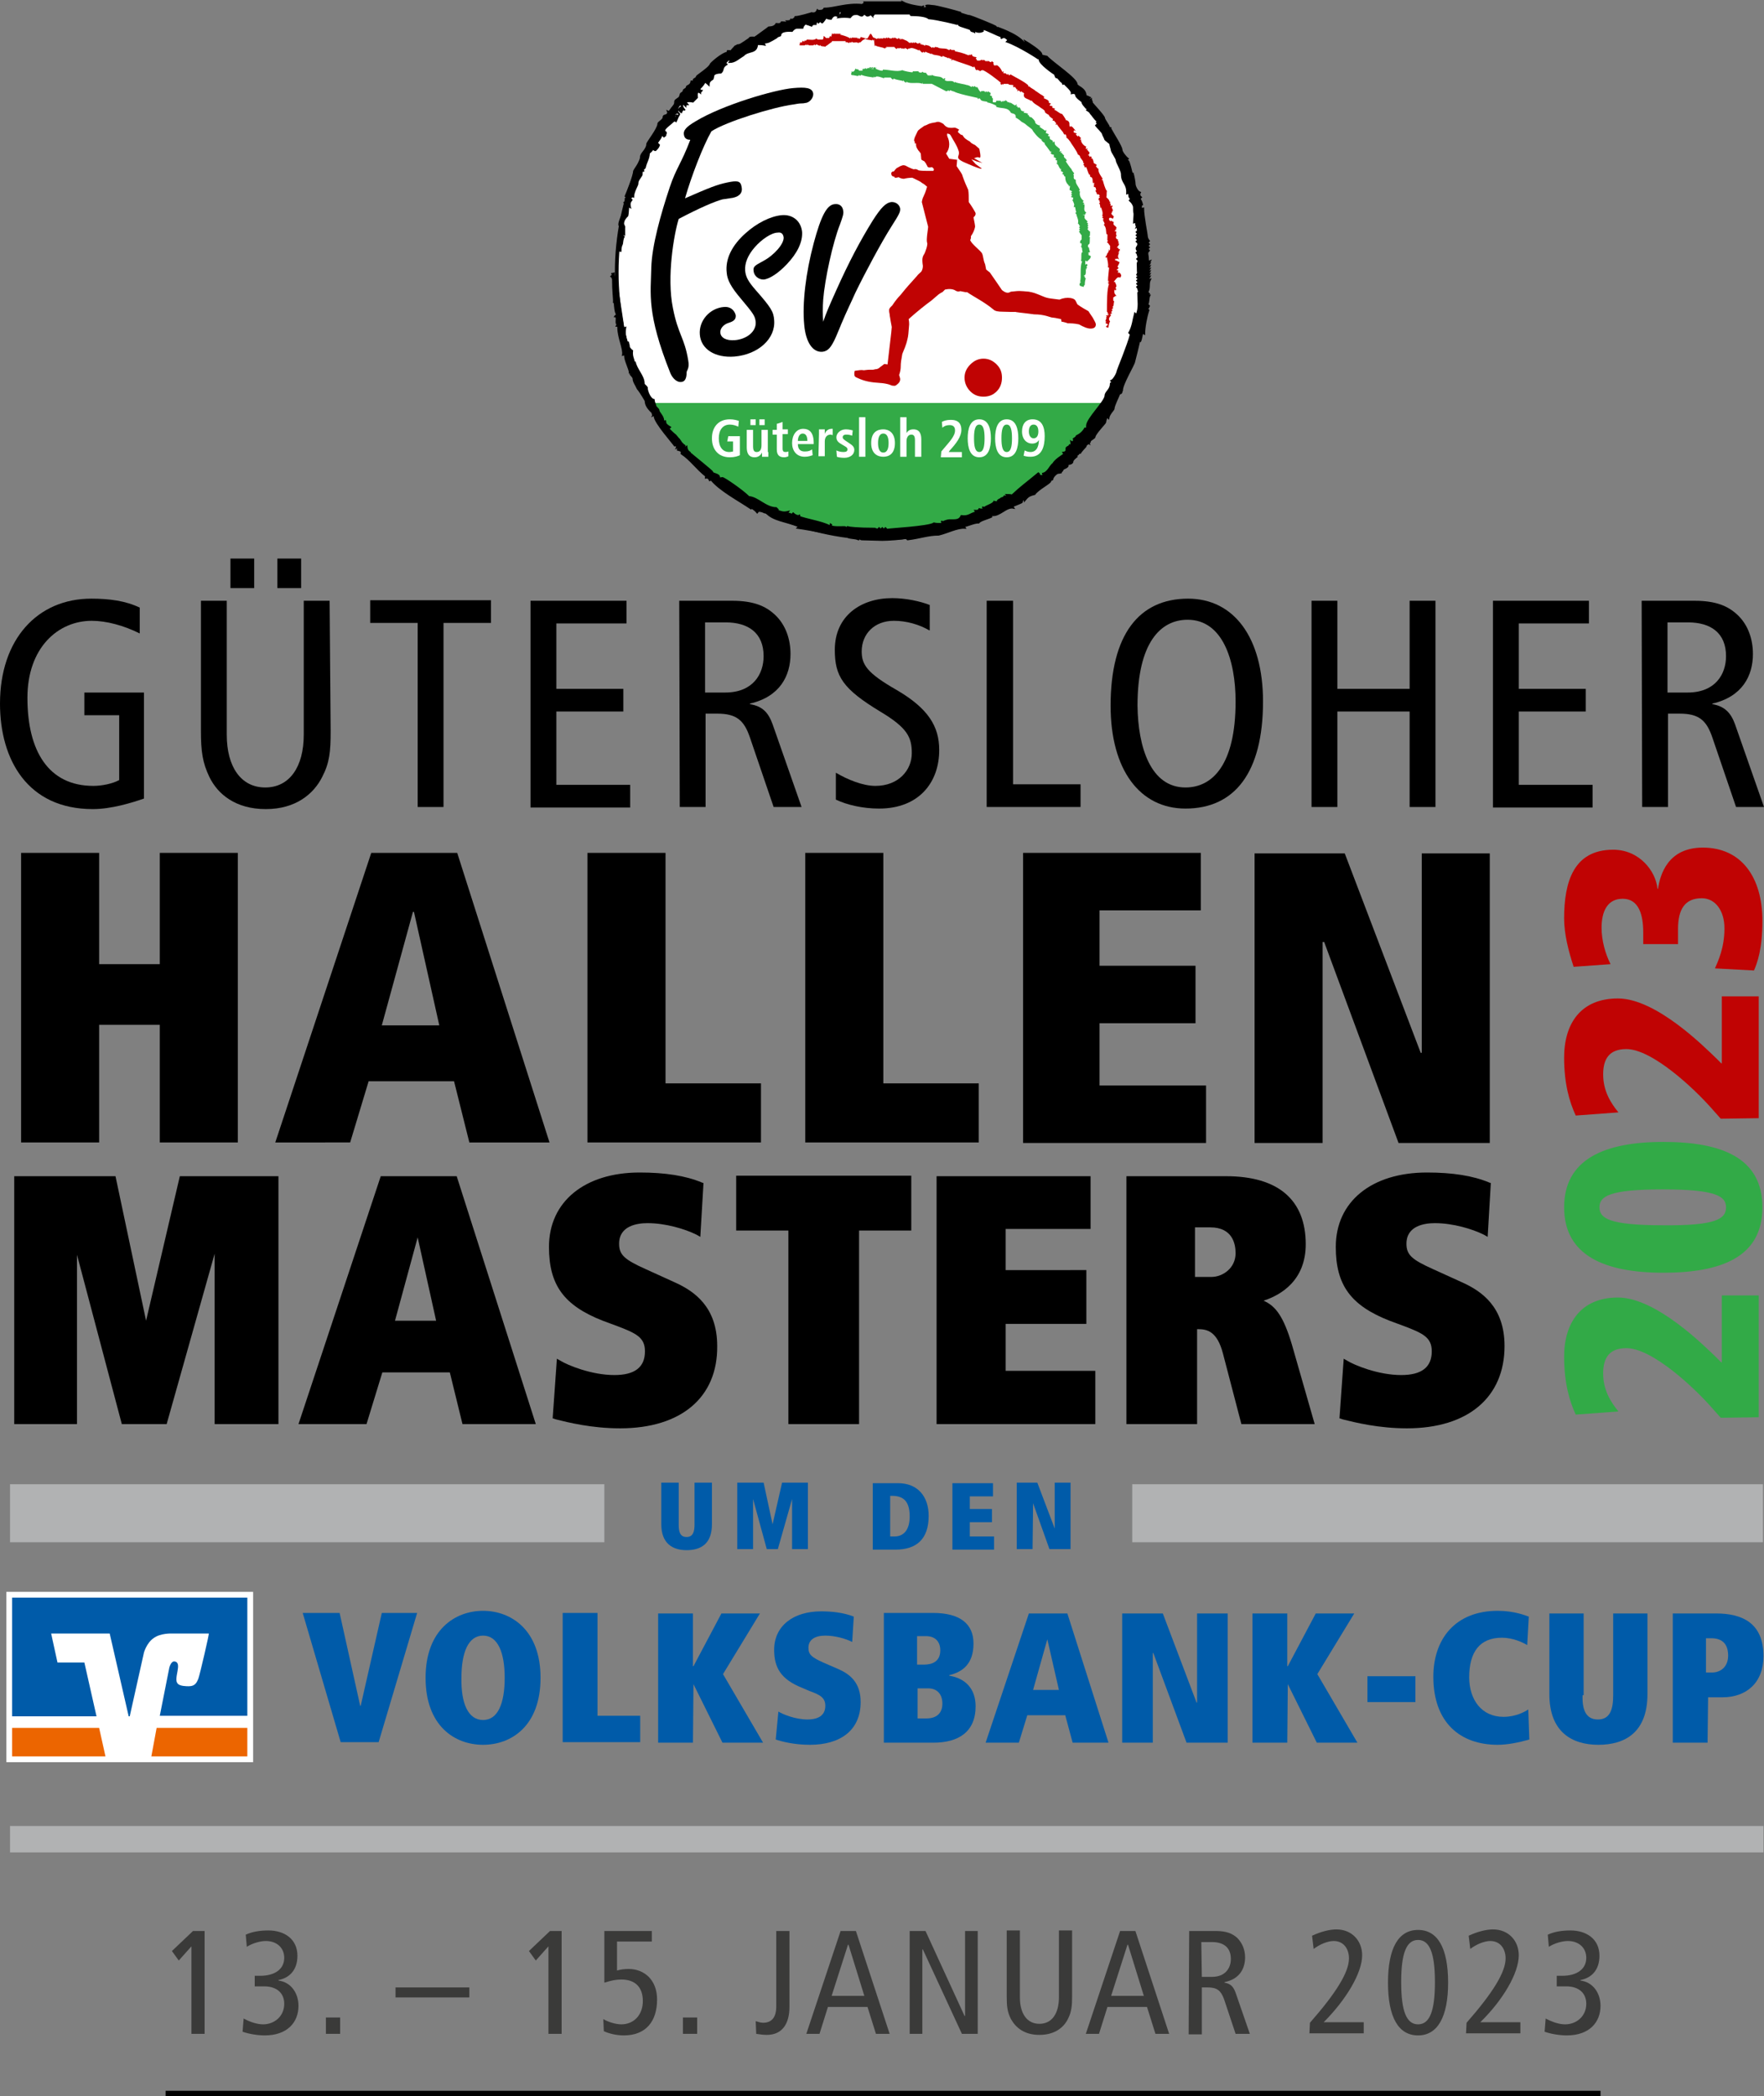 <?xml version="1.0" encoding="utf-8"?>
<!-- Generator: Adobe Illustrator 27.1.1, SVG Export Plug-In . SVG Version: 6.00 Build 0)  -->
<!DOCTYPE svg PUBLIC "-//W3C//DTD SVG 1.1//EN" "http://www.w3.org/Graphics/SVG/1.1/DTD/svg11.dtd">
<svg version="1.1" id="Ebene_1" xmlns:x="http://ns.adobe.com/Extensibility/1.0/" xmlns:i="http://ns.adobe.com/AdobeIllustrator/10.0/" xmlns:graph="http://ns.adobe.com/Graphs/1.0/"
	 xmlns="http://www.w3.org/2000/svg" xmlns:xlink="http://www.w3.org/1999/xlink" x="0px" y="0px" viewBox="0 0 334.5 397.4"
	 style="enable-background:new 0 0 334.5 397.4;" xml:space="preserve">
<rect x="0" y="0" width="334.5" height="397.4" fill="#808080" stroke="none"/>
<style type="text/css">
	.st0{fill:#B1B2B3;}
	.st1{fill:#005BA9;}
	.st2{fill:#32AA47;}
	.st3{fill:#C00303;}
	.st4{fill:#FFFFFF;}
	.st5{fill:#EC6500;}
	.st6{fill-rule:evenodd;clip-rule:evenodd;fill:#FFFFFF;}
	.st7{fill-rule:evenodd;clip-rule:evenodd;fill:#33AA47;}
	.st8{fill-rule:evenodd;clip-rule:evenodd;}
	.st9{fill:none;stroke:#000000;stroke-width:0.287;stroke-miterlimit:3.864;}
	.st10{fill-rule:evenodd;clip-rule:evenodd;fill:#C00303;}
	.st11{fill:#3A3A39;}
</style>
<g>
	<g>
		<path d="M30.3,194.3H18.8v22.3H4v-54.9h14.8v21.1h11.5v-21.1h14.8v54.9H30.3V194.3z"/>
		<path d="M86.1,205H69.9l-3.5,11.6H52.2l18.2-54.9h16.3l17.5,54.9H89L86.1,205z M78.5,172.9h-0.2l-5.9,21.5h10.9L78.5,172.9z"/>
		<path d="M111.4,161.7h14.8v43.7h18.1v11.2h-32.9V161.7z"/>
		<path d="M152.7,161.7h14.8v43.7h18.1v11.2h-32.9L152.7,161.7L152.7,161.7z"/>
		<path d="M194,161.7h33.7v10.9h-19.2v10.5h18.2V194h-18.2v11.8h20.2v10.9H194V161.7z"/>
		<path d="M251.1,178.6h-0.3v38.1h-12.9v-54.9H255l14.4,37.8h0.2v-37.8h12.9v54.9h-17.3L251.1,178.6z"/>
		<g>
			<path d="M52.8,270H40.7v-32.3L31.6,270h-8.5l-8.5-32.1V270H2.7v-47h19.2l5.8,27.4l6.4-27.4h18.7L52.8,270L52.8,270z"/>
		</g>
		<g>
			<path d="M101.6,270H87.7l-2.4-9.8H72.5l-3,9.8H56.6l15.6-47h14.4L101.6,270z M74.9,250.4h7.8l-3.5-15.8L74.9,250.4z"/>
		</g>
		<g>
			<path d="M117.6,270.8c-5.4,0-9.8-1.1-12.2-1.7l-0.6-0.2l0.8-11.3l0.7,0.4c1.3,0.8,5.8,2.7,10.2,2.7c3.9,0,5.8-1.5,5.8-4.5
				c0-2.6-1.6-3.4-5.3-4.8l-2.7-1c-7.4-2.9-10.2-6.8-10.2-14c0-8.6,6.8-14.1,17.2-14.1c4.8,0,8.7,0.6,11.8,1.9l0.3,0.1l-0.6,10.2
				l-0.7-0.4c-2.2-1.1-5.9-2.2-9.3-2.2c-2,0-5.4,0.5-5.4,3.9c0,2.1,1,3,5,4.8l5.5,2.5c3.8,1.7,8.1,4.7,8.1,12.1
				C136.1,264.9,129.2,270.8,117.6,270.8z"/>
		</g>
		<g>
			<path d="M162.9,270h-13.4v-36.7h-9.9v-10.4h33.2v10.4h-9.9L162.9,270L162.9,270z"/>
		</g>
		<g>
			<path d="M207.7,270h-30.1v-47h29.2V233h-16.1v7.8H206V251h-15.3v8.9h17L207.7,270L207.7,270z"/>
		</g>
		<g>
			<path d="M249.3,270h-13.9l-3.5-13.4c-1.1-4.2-3-4.6-4.7-4.6h-0.2v18h-13.4v-47h18.9c9.9,0,15.1,4.5,15.1,12.9
				c0,6.8-4.6,9.6-8,10.7c2.3,1,3.8,3,5.4,8.4L249.3,270z M226.6,242.1h3.1c2.2,0,4.6-1.7,4.6-4.5c0-1.8-0.6-4.9-4.8-4.9h-2.9V242.1
				z"/>
		</g>
		<g>
			<path d="M266.8,270.8c-5.4,0-9.8-1.1-12.2-1.7l-0.6-0.2l0.8-11.3l0.7,0.4c1.3,0.8,5.8,2.7,10.2,2.7c3.9,0,5.8-1.5,5.8-4.5
				c0-2.6-1.6-3.4-5.3-4.8l-2.7-1c-7.4-2.9-10.2-6.8-10.2-14c0-8.6,6.8-14.1,17.3-14.1c4.8,0,8.7,0.6,11.8,1.9l0.3,0.1l-0.6,10.2
				l-0.7-0.4c-2.2-1.1-5.9-2.2-9.3-2.2c-2,0-5.4,0.5-5.4,3.9c0,2.1,1,3,5,4.8l5.5,2.5c3.8,1.7,8.1,4.7,8.1,12.1
				C285.3,264.9,278.4,270.8,266.8,270.8z"/>
		</g>
	</g>
</g>
<g>
	<rect x="214.7" y="281.4" class="st0" width="119.6" height="11"/>
</g>
<g>
	<rect x="1.9" y="281.4" class="st0" width="112.7" height="11"/>
</g>
<g>
	<rect x="1.9" y="346.2" class="st0" width="332.5" height="5"/>
</g>
<g>
	<path class="st1" d="M57.4,305.8h7l3.9,17.6h0.1l4-17.6h6.7l-7.3,24.5h-7.2L57.4,305.8z"/>
	<path class="st1" d="M91.6,305.4c5.3,0,10.9,3.6,10.9,12.7s-5.5,12.7-10.9,12.7s-10.9-3.6-10.9-12.7S86.3,305.4,91.6,305.4z
		 M91.6,326.1L91.6,326.1c2.8,0,4.1-3.1,4.1-8c0-4.8-1.3-8-4.1-8c-2.8,0-4.1,3.2-4.1,8C87.4,323,88.8,326.1,91.6,326.1z"/>
	<path class="st1" d="M106.7,305.8h6.6v19.5h8.1v5h-14.7L106.7,305.8L106.7,305.8z"/>
	<path class="st1" d="M131.5,319.3L131.5,319.3l-0.1,11.1h-6.6v-24.5h6.6v10h0.1l5.3-10h7.3l-7,11.5l7.6,13H137L131.5,319.3z"/>
	<path class="st1" d="M147.6,324.5c0.8,0.5,3.2,1.5,5.5,1.5c2.5,0,3.4-1.1,3.4-2.6c0-1.6-1.1-2.1-3-2.8l-1.4-0.6
		c-4-1.6-5.3-3.8-5.3-7.2c0-4.6,3.7-7.3,8.9-7.3c1.9,0,4.2,0.2,6.2,1l-0.3,4.8c-1.2-0.6-3.2-1.2-5.1-1.2c-2,0-3.2,0.8-3.2,2.3
		c0,1.3,0.6,1.8,2.8,2.8l3,1.3c2.2,1,4.1,2.6,4.1,6.2c0,5.4-3.9,8.1-9.6,8.1c-3,0-5.3-0.6-6.5-1L147.6,324.5z"/>
	<path class="st1" d="M167.6,305.8h9.3c5.2,0,7.7,2.1,7.7,5.8c0,3.9-2.1,5.4-4.6,6v0.1c3.1,0.5,5,2.5,5,5.8c0,4.9-3.3,6.9-8,6.9
		h-9.4L167.6,305.8L167.6,305.8z M175.2,315.6c1.6,0,3.1-0.6,3.1-2.7c0-1.8-1.1-2.7-2.7-2.7h-1.7v5.4H175.2z M175.7,325.8
		c1.9,0,3-1,3-2.8c0-1.8-1-2.9-2.7-2.9h-2v5.7H175.7z"/>
	<path class="st1" d="M202,325.2h-7.2l-1.6,5.2h-6.3l8.2-24.5h7.3l7.8,24.5h-6.8L202,325.2z M198.6,310.8L198.6,310.8l-2.7,9.6h4.9
		L198.6,310.8z"/>
	<path class="st1" d="M218.7,313.4h-0.1v17h-5.8v-24.5h7.7l6.4,16.9h0.1v-16.9h5.8v24.5H225L218.7,313.4z"/>
	<path class="st1" d="M244.2,319.3L244.2,319.3l-0.1,11.1h-6.6v-24.5h6.6v10h0.1l5.3-10h7.3l-7,11.5l7.6,13h-7.7L244.2,319.3z"/>
	<path class="st1" d="M259.3,317.8h9.1v4.9h-9.1V317.8z"/>
	<path class="st1" d="M290,329.8c-2.1,0.6-4.2,1-6,1c-7.1,0-12.2-4.2-12.2-12.9c0-7.2,4.2-12.5,12.2-12.5c3.2,0,5.3,0.9,5.9,1.1
		l-0.3,5.4c-0.8-0.5-2.7-1.4-4.8-1.4c-4.2,0-6.2,2.7-6.2,7.5c0,4.2,2.3,7.5,6.5,7.5c2.4,0,4.1-1,4.7-1.4L290,329.8z"/>
	<path class="st1" d="M300.1,321.4c-0.1,2.7,0.6,4.6,2.9,4.6s2.9-1.9,2.9-4.6v-15.5h6.5v15.3c0,7.2-4.2,9.6-9.3,9.6
		s-9.3-2.5-9.3-9.6v-15.3h6.5V321.4z"/>
	<path class="st1" d="M323.8,330.4h-6.6v-24.5h8.2c5.1,0,9,1.9,9,8.1c0,5-3.2,7.8-7.8,7.8h-2.7L323.8,330.4L323.8,330.4z
		 M324.6,317.1c1.8,0,3.1-1.2,3.1-3.2c0-2.3-1.2-3.3-3.2-3.3h-1v6.5H324.6z"/>
</g>
<g>
	<path class="st1" d="M128.7,289.1c0,1.4,0.3,2.3,1.5,2.3s1.5-1,1.5-2.3v-8h3.3v7.9c0,3.7-2.1,4.9-4.8,4.9s-4.8-1.3-4.8-4.9v-7.9
		h3.3V289.1z"/>
	<path class="st1" d="M142.8,284.2L142.8,284.2l0,9.5h-3v-12.6h5l1.7,7.9h0l1.8-7.9h4.9v12.6h-3v-9.5h0l-2.7,9.5h-2.1L142.8,284.2z"
		/>
	<path class="st1" d="M165.5,281.2h4.8c3.7,0,5.8,2.5,5.8,6.2c0,4.4-2.3,6.4-6.3,6.4h-4.3V281.2z M168.9,291.3h0.7
		c1.9,0,2.9-1.4,2.9-3.8c0-3.2-1.5-3.9-3.4-3.9h-0.3V291.3z"/>
	<path class="st1" d="M180.6,281.2h7.7v2.5h-4.4v2.4h4.2v2.5h-4.2v2.7h4.6v2.5h-7.9L180.6,281.2L180.6,281.2z"/>
	<path class="st1" d="M195.9,285L195.9,285l-0.1,8.7h-3v-12.6h3.9l3.3,8.7h0v-8.7h3v12.6h-4L195.9,285z"/>
</g>
<g>
	<path d="M27.3,151.4c-2.3,0.8-6.2,2-9.7,2C5.2,153.4,0,144,0,133.4c0-12.2,7.1-19.9,17.3-19.9c3.4,0,6.5,0.4,9.2,1.7v4.9
		c-3-1.5-6.3-2.4-9.1-2.4c-6.4,0-12.2,5.1-12.2,14.6c0,10.1,4,16.7,12.5,16.7c1.6,0,3.6-0.4,4.9-1.1v-12.3H16v-4.3h11.3L27.3,151.4
		L27.3,151.4z"/>
	<path d="M62.7,138.6c0,3.9-0.2,6-1.6,8.7c-1.6,3.2-5,6.1-10.7,6.1s-9.1-2.8-10.7-6.1c-1.3-2.7-1.6-4.9-1.6-8.7v-24.7H43v25.4
		c0,6.1,2.7,10,7.3,10s7.3-3.9,7.3-10v-25.4h4.9L62.7,138.6L62.7,138.6z M43.7,105.9h4.5v5.6h-4.5V105.9z M52.6,105.9h4.5v5.6h-4.5
		V105.9z"/>
	<path d="M79.2,118.1h-9v-4.3h22.9v4.3h-9V153h-4.9L79.2,118.1L79.2,118.1z"/>
	<path d="M100.6,113.9h18.2v4.3h-13.3v12.4h12.7v4.3h-12.7v13.9h14v4.3h-18.9L100.6,113.9L100.6,113.9z"/>
	<path d="M128.8,113.9h10c4.1,0,6.4,1,8.2,2.7c2,1.9,2.9,4.6,2.9,7.4c0,4.1-2,8.1-7.7,9.4v0.1c2.4,0.4,3.5,1.6,4.3,3.8L152,153h-5.3
		l-4.5-13.2c-1.1-3.2-2.5-4.5-6.2-4.5h-2.2V153h-4.9L128.8,113.9L128.8,113.9z M133.7,131.3h3.8c5.3,0,7.3-3.5,7.3-6.9
		c0-4.4-2.9-6.4-7.2-6.4h-3.9L133.7,131.3L133.7,131.3z"/>
	<path d="M176.2,119.5c-1.9-1.1-4.3-1.8-6.7-1.8c-3.7,0-6.1,2.5-6.1,5.8c0,2.5,1,4.1,6.6,7.3c6,3.5,8.1,6.9,8.1,11.4
		c0,6.2-3.9,11.1-11.4,11.1c-3.1,0-6.1-0.7-8.2-1.7v-5.1c2.2,1.3,5.1,2.5,7.5,2.5c4.4,0,6.9-3,6.9-6.2c0-3-0.8-4.8-6-7.9
		c-7.1-4.3-8.6-6.7-8.6-11.7c0-6.4,4.9-9.8,10.9-9.8c2.6,0,5.3,0.6,7.1,1.3V119.5z"/>
	<path d="M187.2,113.9h4.9v34.8h12.8v4.3h-17.8V113.9z"/>
	<path d="M225.3,113.5c8.7,0,14.2,7.4,14.2,19.5c0,13.5-5.4,20.3-14.7,20.3c-8.7,0-14.2-7.4-14.2-19.5
		C210.6,120.3,216,113.5,225.3,113.5z M224.8,149.3c5.1,0,9.5-4.3,9.5-16.3c0-7.9-2.5-15.5-9.1-15.5c-5.1,0-9.5,4.3-9.5,16.3
		C215.8,141.7,218.2,149.3,224.8,149.3z"/>
	<path d="M248.7,113.9h4.9v16.7h13.7v-16.7h4.9V153h-4.9v-18.1h-13.7V153h-4.9L248.7,113.9L248.7,113.9z"/>
	<path d="M283.1,113.9h18.2v4.3h-13.3v12.4h12.7v4.3h-12.7v13.9h14v4.3h-18.9V113.9z"/>
	<path d="M311.3,113.9h10c4.1,0,6.4,1,8.2,2.7c2,1.9,2.9,4.6,2.9,7.4c0,4.1-2,8.1-7.7,9.4v0.1c2.3,0.4,3.5,1.6,4.3,3.8l5.5,15.7
		h-5.3l-4.5-13.2c-1.1-3.2-2.5-4.5-6.2-4.5h-2.2V153h-4.9L311.3,113.9L311.3,113.9z M316.2,131.3h3.8c5.3,0,7.3-3.5,7.3-6.9
		c0-4.4-2.9-6.4-7.2-6.4h-3.9L316.2,131.3L316.2,131.3z"/>
</g>
<g>
	<path class="st2" d="M326.3,268.8l-1.6-1.8c-3.4-3.9-11.4-11.4-16.3-11.4c-3.2,0-4.4,1.8-4.4,4.8c0,3.2,1.5,5.5,2.9,7.2l-8.1,0.6
		c-1.2-2.6-2.2-6-2.2-11c0-6.4,3.2-11.2,10.2-11.2c7.3,0,16.5,9.3,18.7,11.4l0.9,0.9h0.1v-12.7h7v23.1L326.3,268.8L326.3,268.8z"/>
	<path class="st2" d="M296.6,228.9c0-9.1,7.6-12.4,18.8-12.4c10.9,0,18.8,2.9,18.8,12.4s-7.9,12.4-18.8,12.4
		C304.2,241.3,296.6,238,296.6,228.9z M327.3,228.9c0-2.1-1.9-3.4-12-3.4s-12,1.3-12,3.4s1.9,3.4,12,3.4
		C325.4,232.4,327.3,231.1,327.3,228.9z"/>
	<path class="st3" d="M326.3,212.1l-1.6-1.8c-3.4-3.9-11.4-11.4-16.3-11.4c-3.2,0-4.4,1.8-4.4,4.8c0,3.2,1.5,5.5,2.9,7.2l-8.1,0.6
		c-1.2-2.6-2.2-6-2.2-11c0-6.5,3.2-11.2,10.2-11.2c7.3,0,16.5,9.3,18.7,11.4l0.9,0.9h0.1v-12.7h7v23.1L326.3,212.1L326.3,212.1z"/>
	<path class="st3" d="M311.6,178.9v-2.1c0-3.3-0.8-6.4-3.9-6.4c-2.9,0-4,2.4-4,5.5c0,2.4,0.7,4.9,1.7,6.9l-7,0.5
		c-1-3.1-1.8-6.2-1.8-9.2c0-6.9,1.8-13,9.3-13c5,0,8.1,4.1,8.4,7.4h0.1c0.4-2.6,1.8-7.8,8.5-7.8c7.3,0,11.3,5.6,11.3,13.9
		c0,5.4-1,8-1.6,9.4l-7.4-0.4c0.6-1.4,1.8-3.9,1.8-7.6c0-3.3-1.7-5.7-4.3-5.7c-3.2,0-4.5,2.1-4.5,5.8v2.9H311.6z"/>
</g>
<rect x="2.3" y="302.9" class="st4" width="44.6" height="30.1"/>
<rect x="1.2" y="301.8" class="st4" width="46.8" height="32.3"/>
<path class="st5" d="M18.8,327.6H2.3v5.4H20L18.8,327.6z M46.9,333v-5.4H29.7l-1,5.4H46.9z"/>
<g>
	<path class="st1" d="M46.9,325.4v-22.5H2.3v22.5h16L16,315.2l-5.1,0l-1.2-5.5h11.1l3.6,15.7h0.2l2.7-12.1c0,0,0.5-1.8,1.8-2.7
		c1.3-1,3.5-0.9,3.5-0.9s6.9,0,7,0c0.1,0-1.7,7.8-2,8.6c-0.3,0.7-0.6,1.4-1.8,1.4c-0.4,0-1.7,0-2.1-0.5c-0.9-0.9,1-4-0.6-4.2
		c-0.7-0.1-1,1.2-1,1.2l-1.8,9.1H46.9z"/>
</g>
<g>
	<g>
		<path class="st6" d="M167.2,102.2c-13.4,0-26.1-5.3-35.6-14.8s-14.7-22.3-14.7-35.8s5.2-26.2,14.7-35.8C141.1,6.3,153.8,1,167.2,1
			s26.1,5.3,35.6,14.8s14.7,22.3,14.7,35.8s-5.2,26.2-14.7,35.8C193.3,96.9,180.7,102.2,167.2,102.2z"/>
		<path d="M167.2,1.2c6.8,0,13.3,1.3,19.5,4c6,2.5,11.3,6.2,15.9,10.8s8.2,10,10.7,16c2.6,6.2,3.9,12.8,3.9,19.6S216,65,213.4,71.2
			c-2.5,6-6.1,11.4-10.7,16c-4.6,4.6-10,8.2-15.9,10.8c-6.2,2.6-12.7,4-19.5,4s-13.3-1.3-19.5-4c-6-2.5-11.3-6.2-15.9-10.8
			s-8.2-10-10.7-16c-2.6-6.2-3.9-12.8-3.9-19.6s1.3-13.4,3.9-19.6c2.5-6,6.1-11.4,10.7-16c4.6-4.6,10-8.2,15.9-10.8
			C153.9,2.6,160.4,1.2,167.2,1.2 M167.2,0.8c-27.9,0-50.6,22.8-50.6,50.8c0,28.1,22.6,50.8,50.6,50.8c27.9,0,50.6-22.8,50.6-50.8
			C217.8,23.5,195.1,0.8,167.2,0.8L167.2,0.8z"/>
	</g>
	<g>
		<path class="st7" d="M123.6,76.4c8.7,15.2,25.1,25.4,43.9,25.4c18.8,0,35.1-10.2,43.9-25.4H123.6z"/>
		<path class="st8" d="M163.9,0.4h7.1l-0.1,0.2l0.2,0.2c0.1-0.1,0.2-0.2,0.1-0.4c1.1,0.6,3.4,0.9,3.6,0.9c0.3,0,0.3-0.2,0.4-0.1
			c-0.2-0.1-0.2,0.1-0.3,0.1l0.2,0.2h0.5l0.2-0.2c-0.1-0.1-0.1-0.2-0.3-0.2c0.5-0.2,1,0,1.4,0c0.6,0,4.4,1,5.3,1.3
			c-0.1-0.1-0.2,0.1-0.3,0.1c0.7,0.1,1.5,0.5,2,0.5c0.1,0,5,1.9,5,2.1c0,0.1,3.9,1.2,5.4,3.1c0.1-0.1,0.2-0.2,0.1-0.4
			c0.5,0.3,3.1,1.9,3.1,2.5c0,0.3,0.6,0.3,1,0.4c1.2,1.3,5.7,4.2,5.7,5.3c0,0.4,1.7,0.7,1.7,2.2c0.2,0,0.4,0.1,0.8,0.3l-0.3,0.3
			l0.2,0.2l0.3-0.2c0,0.2,0.2,0.4,0.2,0.7c0,0.1,2.3,2.5,2.3,2.9c0,0.3,0.9,1.4,0.9,1.7c0,0.3,0.4,0.1,0.4,0.1l-0.3,0.3
			c0.1,0.1,0.1,0.2,0.3,0.1c0.3,0.6,2,3.2,2,3.8c0,0.4,0.7,1.3,1.2,1.7l-0.3,0.3c0.1,0.1,0,0.1,0.3,0.1c0.2,0,0.7,2.2,0.8,2.6
			c0.1-0.1,0.2-0.2,0.1-0.3c0.2,0.6,0.4,1.8,0.4,2.2c0,0.2,0.4,1.3,1,1.5c-0.1,0.2-0.1,0.1-0.1,0.4s0.1,0.3,0.3,0.5l-0.3,0.3
			c0.2,0.2,0.4,0.6,0.5,1.1l-0.3,0.2c0.1,0.1,0.1,0.1,0.1,0.4c0,0.3,0.1,0.2,0.4,0.1c0,1.5,0.7,4.9,0.7,5.2s0.1,0.6,0.4,1l-0.3,0.3
			l0.3,0.3l-0.3,0.3l0.3,0.3l-0.3,0.3l0.3,0.3c-0.1,0.2-0.3,0.2-0.3,0.5c0,0.3,0.1,0.7,0.1,1c0,0.2,0,0.7,0.4,0.5
			c-0.1,0.2-0.1,0.2-0.4,0.4c0.1,0.1,0.1,0.2,0.3,0.1c-0.1,0.2-0.1,0.2-0.3,0.4c0.1,0.1,0.1,0.2,0.3,0.1c-0.1,0.2-0.1,0.2-0.3,0.4
			c0.1,0.1,0.1,0.2,0.3,0.1c-0.1,0.2-0.1,0.2-0.3,0.4c0.1,0.1,0.1,0.2,0.3,0.1c-0.1,0.2-0.1,0.2-0.3,0.4c0.1,0.1,0.1,0.2,0.3,0.1
			c-0.1,0.2-0.1,0.2-0.3,0.4c0.1,0.1,0.1,0.2,0.3,0.1c-0.1,0.2-0.1,0.2-0.3,0.4c0.1,0.1,0.1,0.2,0.4,0.1c-0.4,0.8,0,1.6-0.5,2.4
			l0.3,0.3l-0.3,0.3L218,56c-0.3,0.6-0.1,1.2-0.4,1.7l0.3,0.3c-0.1,0.2-0.1,0.4-0.4,0.6l0.3,0.2c-0.4,1.2-0.8,3.3-0.8,4.5l-0.3-0.2
			c-0.2,0.3-0.2,1.1-0.5,1.7c0-0.1-0.1-0.2-0.1-0.3c-0.5,2.2-0.5,2.1-1,4.1c-0.1,0.6-2.3,4.2-2.3,5.4c0,0.3-0.3,0.1-0.4,0.1l0.3,0.3
			c-0.1,0.2-0.4,0.3-0.4,0.2c-0.2,0.6-1.1,2.3-1.1,2.9c0,0.2-0.9,1-1,1.8l-0.3-0.3c-0.1,0.4-0.3,0.8-0.3,1.1c0,0.1-2,2.2-2,2.7
			c0,0.3-0.9,0.6-0.9,0.9c0,0.3-0.3,0.2-0.2,0.4c-0.2-0.1-0.4,0.2-0.4,0.2c-0.1,0.1-0.2,0-0.2,0.3c0,0.1-0.9,0.9-1.1,1.4
			c0-0.1-0.1-0.2-0.1-0.3c-0.1,0.4-0.4,0.6-0.7,0.7c0.1,0.1,0.1,0.2,0.3,0.1c-0.4,0.3-0.9,0.7-0.9,1S203,88,202.6,88
			c-0.2,0-0.1,0.2-0.1,0.3c0,0.3-0.9,0.6-1.3,0.8c0.1,0.1,0.1,0.2,0.3,0.1c-0.1,0.2-0.3,0.1-0.3,0.4c0,0-0.4,0.1-0.6,0.1
			c-0.3,0-1,0.8-1,1.1s-0.4,0.1-0.4,0.4c0,0.4-2.3,1.5-3,2.5c-1.2,0.3-1.3,0.5-1.9,1.2c0-0.1-0.1-0.2-0.2-0.3
			c-0.1,0.2-0.3,0.3-0.3,0.6c0,0.1-1.1,0.5-1.8,0.8l0.2,0.3c-1.4-0.3-2.6,1.6-4.1,1.4c-0.1,0.1-0.2,0.1-0.1,0.3
			c-0.6,0.3-2.2,0.7-2.4,1.1c-0.9,0-1.8,0.5-2.8,0.7l0.2,0.3c-1.5-0.1-3.3,0.9-5,1.3c-2,0-3.5,0.6-5.9,0.9l-0.3-0.3
			c-0.5,0.2-3.4,0.4-4.5,0.4c-0.3,0-3.5-0.1-3.8-0.1c-0.3,0-0.4-0.1-0.5-0.3l-0.2,0.3c-0.7-0.3-1.3-0.2-1.9-0.4
			c0.1,0.1,0.2-0.1,0.3-0.1c-3.2-0.4-6.5-1.2-10-1.7l0.3-0.3c-2.5-1-5-1.1-6.3-2.7c-0.1,0.1-0.3,0.1-0.2,0.1c-0.2-0.1-0.6-0.3-1-0.3
			s-0.2,0.1-0.4,0.3c-0.3-0.4-1-0.9-1.1-0.9c-0.3,0-0.1,0,0,0.2c-2.5-1.7-6-3.5-7.7-5.6c-0.1,0.1-0.2,0.1-0.2,0.3
			c-0.1-0.4-0.3-0.7-0.8-0.6c0,0,0-0.2,0.1-0.3c-1.9-1.5-2.9-3.1-4.7-4.3c0,0,0-0.2,0.1-0.3c-0.3-0.2,0-0.2-0.8-0.4
			c0,0,0-0.2,0.1-0.3c-0.1-0.1-0.1-0.2-0.3-0.1c0.1-0.2-0.1-0.4-0.1-0.6c-0.1,0.1-0.2,0.1-0.2,0.3c-0.2-0.4-3.9-4.5-3.9-5.7
			c0-0.3-0.1-0.2-0.3-0.1c0.1-0.2-0.1-0.2-0.1-0.5c0-0.2-1.3-1-1.3-2.3c0,0-0.9-1.6-1.5-2.3c-0.3-0.7-0.8-1.3-0.8-1.9
			c0-0.3-0.4-0.6-0.6-0.9c0.2,0.1,0.2-0.1,0.3-0.1c-0.1-0.1-0.2-0.1-0.4-0.1c0-0.7-0.9-2.3-0.9-3.2c0-0.3-0.1-0.3-0.4-0.2
			c0.2-1.2-0.9-3.3-0.9-5.2c0-0.3-0.1-0.3-0.3-0.3c0.1-0.2,0.1-0.2,0.3-0.4c-0.1-0.1-0.1-0.2-0.3-0.1c-0.1-0.5,0.2-1.3-0.3-1.3
			c0.1-0.2,0.3-0.1,0.3-0.4c0-0.4-0.2,0.2-0.4-2.5c-0.1,0.1-0.2,0.1-0.1,0.3c0-1-0.2-2.1-0.2-4.5c-0.1-0.1-0.1-0.4-0.3-0.5l0.3-0.3
			c-0.1-0.1-0.2-0.3-0.2-0.3l0.3,0.2c0.1-0.1,0.2-0.1,0.1-0.3c0,0.5,0.3,1.3,0.3,1.6c0,0.3,0.1,0.2,0.3,0.4l-0.3,0.3
			c0.1,0.1,0.1,0.2,0.1,0.5c0,0.3,0.1,0.3,0.3,0.3c-0.1,0.2-0.1,0.2-0.3,0.4c0.1,0.1,0.1,0.2,0.4,0.1c0.3,2.1,1,6.4,1,6.7
			c0,0.3,0.1,0.2,0.4,0.1c-0.2,1.3,0,1.9,0.4,3c0.1-0.1,0.2-0.1,0.1-0.3c0,0.2,0.2,0.6,0.2,1c0,0.1,0.4,0.6,0.6,0.7
			c-0.1,1.2,0.2,1.3,0.4,2.4c0.1-0.1,0.2-0.1,0.1-0.3c0.3,1.5,1.7,2.7,1.7,4.1c0,0.3,0.4,0.4,0.6,0.8c-0.1,0.2,0.4,2.1,1.3,2.3
			c0,0.4,0.3,1,0.3,1.1c0,0.3,0.6,0.6,0.6,0.9c0,0.4,0.9,1.1,0.9,1.9c0,0.3,0.3,0.1,0.5,0.1c0,0-0.1,0-0.1,0.3
			c0,0.3,0.4,0.6,0.9,0.9l-0.3,0.3c0.5,0.5,0.9,0.9,1.3,1.2l0.5,0.6l-0.3,0.3c0.1,0.1,0.3,0.1,0.5-0.1c0.3,0.4,0.4,0.7,0.7,0.9
			c0.1,0.1,0.2,0.3,0.4,0.2l-0.2,0.3c0.1,0.1,0.4,0.1,0.5,0c0.1,1,0.7,1,0.7,1.2c0,0.1,4.2,3.4,4.2,3.6c0,0.4,1.3,0.3,1.3,1
			c0,0.3,0.3,0.1,0.6,0.1c0.3,0,3.7,2.3,5,3.6c1.7,0.1,3.2,2.1,5.2,2.1l0.3,0.3l-0.3,0.2c0.9,0.1,1.1,0.5,2.3,0.2l-0.2,0.3
			c0.3,0.2,0.4-0.1,0.8,0.3l0.3-0.3c0.3,0.3,0.7,0.5,1,0.5s0.2-0.1,0.2-0.1l-0.2,0.2c1.5,0.6,4.4,1,5.9,1.8c0.1-0.1,0.2-0.1,0.2-0.3
			c0.2,0.1,0.3,0.1-0.1,0.3c0.9,0.3,1.8,0.2,2.7,0.2c0.3,0,0.3,0.1,0.4,0.3l0.2-0.3c0.3,0.1,1.9,0.3,5.2,0.3
			c0.1,0.1,0.4,0.1,0.5,0.2l0.3-0.3l0.3,0.3l0.3-0.3l0.3,0.3l0.3-0.3l0.3,0.3c0.2-0.1,8-0.5,8.9-1.2c0.4,0.1,0.9,0.1,1.4,0.1
			l0.2-0.2l-0.2-0.3l0.3,0.2c0.2-0.2,1-0.4,1.2-0.4c1.2,0,1.9,0.1,2.3-0.8c1.4,0.2,1.6-0.4,2.8-0.7l-0.2-0.3c0.2,0,0.6,0.1,0.8-0.3
			c0.2,0.1,0.4,0,0.6,0.1l0.2-0.2l-0.2-0.3l0.3,0.2c0.4-0.4,1.7-0.7,1.9-1.2c0.2,0.1,0.4,0,0.6,0.1c0.1-0.1,0.2-0.1,0.1-0.3
			c0.8-0.7,0.6,0.2,0.6-0.4c0-0.1,0.6-0.1,0.6-0.4c0-0.1,1.1,0.2,0.5-0.3c0.3,0,0.7,0,1,0.1c1.8-1.7,2.6-2.2,5-4.2
			c0.2,0.1,0.2,0.4,0.3,0.5h0.5l0.2-0.2c0,0-0.1-0.2-0.3-0.2c1.1-0.1,1.5-1.5,2.1-1.9c0.4-0.7,1.5-1.4,2.1-1.8l-0.2-0.3
			c0.6-0.1,0.6-0.3,0.6-0.8c0-0.3,0.6-0.3,0.6-0.6c0-0.2,0.5,0.4,0.3-0.7l0.3,0.2c0.1-0.1,0.1-0.4,0.3-0.4c0-0.1,0-0.3-0.2-0.2
			c0.2-0.3,0.6-0.3,0.6-0.6c0-0.1,1-0.3,1.7-1.6c0,0.1,0.1,0.2,0.2,0.3c0.1-0.2,0.1-0.4,0.1-0.7c0-1.3,3.5-4.6,3.5-5.7
			c0-0.7,1-1.1,1-2.2c0-0.3,0.3-0.2,0.4-0.3l-0.3-0.3c0.5-0.2,1.2-1.5,1.2-1.9c0-0.1,2-4.9,2.5-6.9l-0.3-0.3
			c0.7-1.2,0.8-2.6,1.1-3.7l0.3,0.3c0.6-1.4,0.3-2.7,0.3-4.2l0.2-0.2c-0.2-0.2-0.1-0.6-0.4-0.9l0.3-0.3l-0.3-0.3l0.3-0.3l-0.3-0.3
			l0.3-0.3l-0.3-0.3l0.3-0.3l-0.3-0.2c0.3-0.8,0.1,0.7,0.1-2.2c0.1-0.1,0.1-0.4,0.2-0.5l-0.3-0.3l0.3-0.3c-0.2-0.2-0.1-0.6-0.4-0.9
			l0.3-0.3c-0.1-0.1-0.3-0.2-0.3-0.5c0-0.3,0.3-0.4,0.3-0.8c0-0.3-0.1-0.3-0.3-0.5l0.3-0.3l-0.3-0.3l0.3-0.3l-0.3-0.3l0.3-0.3
			l-0.3-0.3l0.3-0.3c-0.1-0.1-0.1-0.2-0.1-0.5c0-0.3,0-0.2-0.2-0.1c0.1-0.2-0.1-0.3-0.1-0.7c0-0.3-0.1-0.3-0.4-0.2
			c0.2-2.8,0-1,0-2.9c0-0.3-0.2-0.6-0.4-0.9l-0.4-0.4l0.3-0.3c-0.3-0.2-0.4-0.3-0.4-0.8c0-0.3-0.1-0.3-0.4-0.2c0.1-2-1-1.9-1-3.7
			c0-0.7-1-2.2-1-2.7c0-0.2-0.9-1.6-0.9-1.7c0-0.3-0.3-1-0.3-1.3c0-0.2-1-0.7-1-1c0-0.1-0.4-0.8-0.4-0.9c0-0.3-1.1-1.3-1.3-1.6
			l0.4-0.4c-0.1-0.1-0.1-0.2-0.3-0.1l0.2-0.3c-0.7-0.6-0.9-1.1-1.3-1.5c-0.1-0.3-0.5-0.5-0.8-0.7c0.1,0.1,0.1,0.2,0.1-0.1
			c0-0.2-0.9-0.9-0.9-1.4c0-0.1-1.2-0.8-1.2-1.3c0-0.3-0.4-0.4-0.8-0.3c0.1-0.6-1.2-1.5-1.4-1.9l-0.3,0.2c0.1-0.2-0.1-0.4-0.1-0.4
			c-0.4-0.2-0.7-0.9-1-0.9s-0.2-0.4-0.4-0.3l0.2-0.2c-0.5-0.3-3.1-2.1-3.1-2.9c0-0.1-3.9-2.6-6.2-3.4l0.3-0.3
			c-0.5-0.4-0.7-0.8-1.4-0.3l0.2-0.3c-1.1-0.4-2.8-1.3-3.6-1.5V5.9c-0.8,0.4-1.4,0-1.5,0c-0.3,0-0.1,0-0.1,0.2
			c-0.3-0.2-0.7-0.1-0.7-0.4c0-0.3-2.3-0.7-2.3-1c0-0.1-4.2-1.1-5.7-1.2c-0.5-0.5-2.3-0.6-3.3-0.6c-0.3,0,0-0.3-0.3-0.3h-6.4
			c-0.3,0-0.4,0.1-0.5,0.3l-0.3-0.3L165.4,3l-0.3-0.3C165,2.8,164.8,3,164.5,3c-0.3,0-0.3-0.3-0.6-0.3c-0.3,0-0.2,0.3-0.5,0.3
			c-0.3,0-0.6-0.3-0.9-0.3c-0.6,0-0.8,0-1.3,0.6c-0.7-0.1-1.4-0.1-2.2,0c0.3-0.3,0.4-0.7,0.6-0.9c-0.1-0.1,0-0.2-0.3-0.2
			s-0.4,0.1-0.6,0.2c0.1,0.1,0.1,0.2,0.4,0.1c0,0.3-0.2,0.3-0.2,0.6c-0.7-0.4-1.1,0.1-1.3,0.5c-0.3,0-0.7-0.1-0.7-0.1l-0.2-0.2
			c-0.2,0.2-0.5,0.8-0.8,1L155.5,4l-0.3,0.3L155,4c-0.1,0.1-0.3,0.3-0.3,0.6c-0.3,0-0.6-0.1-0.8,0.3c-0.5-0.2-0.6-0.2-1.2-0.4
			c-0.1,0.2-0.4,0.3-0.5,0.8c-0.3,0-0.7,0-1.1,0c-0.3,0-0.7,0.3-0.9,0.6c-0.3,0-2.2-0.2-2.2,0.8c0,0.1-0.6,0.2-0.6,0.3
			c0,0.1-1.8,1.1-1.8,1c0,0-0.3,0.1-0.5,0.1c-0.3,0-0.2,0.2-0.1,0.4c-0.5-0.1-1-0.1-1.4-0.1c-0.1,1.8-1.7,1.1-2.6,2.1
			c-1,0.6-1.6,1.3-2.7,1.3l0.2-0.3l-0.2-0.2c-0.4,0.1-0.5,0.5-0.8,0.6l0.3,0.3c-1,0.6-0.5,1.1-1.1,1.6c-0.4,0-1.4,0.1-1.4,0.6
			c0,0.3-0.1,0.2-0.1,0.5c0,0.2-0.8,0.3-0.8,1.2c-0.3-0.3-0.5-0.4-0.7-0.6c-0.3,0.5-0.4,0.7-1.1,1.4c0.1,0.1,0.3,0.3,0.5,0.3
			c-0.1,0.2-0.3,0.1-0.3,0.4c0,0-0.8-0.7-0.6,0.9c-0.3,0.3-0.5,0.5-0.8,0.8c-0.4-0.1-0.9-0.1-1.4,0l0.4,0.5c-0.3,0-0.4,0.1-0.4,0.3
			l-0.4-0.4c-0.1,0.1-0.2,0-0.2,0.3s0.2,0.6,0.5,0.9l-0.3-0.2c-0.1,0.1-0.3,0.3-0.4,0.6c-0.2-0.1-0.4-0.2-0.4-0.6
			c0-0.3,0.3-0.3,0.5-0.5c-0.1-0.3,0-0.3-0.3-0.3c-0.3,0-0.3,0.4-0.6,0.6l0.3,0.3l-0.3,0.3l0.5,0.6c-0.2-0.1-0.2-0.1-0.4-0.4
			c-0.6,0.5-0.6-0.1-0.6,0.8c0,0.3-0.4,0.3-0.4,0.4l0.2,0.2l0.6-0.6l-0.2-0.3c0.2,0.1,0.4,0.1,0.6,0.1c-0.2,0.3-0.3,0.7-0.5,1.1
			c-0.2-0.2-0.3,0-0.4-0.1c-0.6,0.6-1.8,1.4-1.8,1.8s0.3,0.2,0.3,0.5s-0.1,0.1-0.1,0.4s-0.3,0.1-0.4,0.1l0.2,0.3l-0.5-0.5
			c-0.1,0.6-0.5,1-0.9,1.6l0.4,0.4c-0.1,0.4-0.4,0.7-0.7,1c-0.3,0-0.3-0.2-0.5-0.3c-0.2,0.5-0.6,0.7-0.7,0.8
			c-0.1,1.3-0.5,1.5-0.8,2.8l-0.4,0.4l0.2,0.3l-0.3-0.2c-0.1,0.2-0.1,0.5-0.1,0.8c0,0.1,0,0.1-0.4,0.7c-0.3,0.4-0.4,0.7-0.4,1.1
			c0,0.2-0.8,1.5-0.8,2.4c-0.2-0.1-0.4,0.1-0.6,0.3l0.3,0.3c-0.2,0.3-0.5,0.5-0.3,1.4l-0.3-0.2c-0.1,0.6-0.1,1.4-0.2,1.8
			c-0.3,0.3-0.8,0.8-0.8,1.5c0,0.3,0.3,0.5,0.2,0.8v1.3l-0.2-0.1l-0.2,0.2l0.3,0.3c-0.2,0.2-0.3,1.2-0.3,1.2c0,0.3-0.3,0.4-0.3,1.5
			c-0.3,0-0.3-0.2-0.6-0.3c0-0.3,0-0.6,0-0.9c0.1-0.1,0.4-0.1,0.6-0.4c-0.1-0.4-0.4-1-0.4-1.3c0-0.3,0.4-1.4,0.4-1.7
			c0-0.3-0.3-0.1-0.3-0.4c0-1.2,1.6-3.2,0.9-4.3l0.4,0.4l0.2-0.2l-0.4-0.4c0.2,0.1,0.3,0,0.4-0.1l-0.3-0.3l0.3-0.3l-0.3-0.2
			c0.3-0.7,1.6-3.9,1.6-4.8c0-0.1,1.3-1.7,1.3-2.6c0-0.8,1.2-1.4,1.2-2.5c0-0.3,2.1-2.9,2.1-3.8c0-0.4,1-0.7,1-1.3
			c0-0.6,1.2-0.1,0.8-1.1c0.2,0.1,0.3,0,0.4,0.1c0.6-1.2,1-1,1-2c0-0.3,0.9-0.6,0.9-0.9c0-0.3,0.1,0.1,0.1-0.3s0.6-0.4,0.6-0.8
			c0-0.3,0.6-0.3,0.6-0.7c0-0.3,0.8-0.2,0.9-1.1c0,0,0.2,0,0.3,0.1c0.1-0.1,0.1,0,0.1-0.3s0.6-0.3,0.6-0.7c0-0.1,2.6-1.8,2.6-2.3
			c0-0.1,2.1-2.1,3.4-2.3l-0.2-0.3c0.2,0.1,0.5,0,0.7,0.1c0.2-0.3,0.7-0.8,0.7-0.8c0-0.2,0.6-0.2,0.6-0.5c0,0.1,0.2,0.1,0.3,0.1
			c0.2,0,1.9-1.2,1.9-1.2c0-0.3,0.7-0.2,1.1-0.2c0.4-0.4,2.5-1.8,2.5-1.9c0-0.1,1.1,0.1,1.5-0.7c0.2,0,0.8,0.2,1-0.3
			c0.3,0,0.7,0,0.9,0.1c0.1-0.1,0.2-0.2,0.1-0.3c0.2,0,1,0,0.7-0.4l0.3,0.2c0.1-0.2,0.5-0.2,0.6-0.6c0.7,0,3-0.7,3-0.7
			c0-0.2,0.8,0.4,1.2-0.6c0.2,0.2,0.3,0.1,0.7,0.1c0,0,0.4,0,0.6-0.4c2,0,4.2-1,7.2-0.7C163.9,0.6,164,0.6,163.9,0.4z"/>
		<path class="st9" d="M163.9,0.4h7.1l-0.1,0.2l0.2,0.2c0.1-0.1,0.2-0.2,0.1-0.4c1.1,0.6,3.4,0.9,3.6,0.9c0.3,0,0.3-0.2,0.4-0.1
			c-0.2-0.1-0.2,0.1-0.3,0.1l0.2,0.2h0.5l0.2-0.2c-0.1-0.1-0.1-0.2-0.3-0.2c0.5-0.2,1,0,1.4,0c0.6,0,4.4,1,5.3,1.3
			c-0.1-0.1-0.2,0.1-0.3,0.1c0.7,0.1,1.5,0.5,2,0.5c0.1,0,5,1.9,5,2.1c0,0.1,3.9,1.2,5.4,3.1c0.1-0.1,0.2-0.2,0.1-0.4
			c0.5,0.3,3.1,1.9,3.1,2.5c0,0.3,0.6,0.3,1,0.4c1.2,1.3,5.7,4.2,5.7,5.3c0,0.4,1.7,0.7,1.7,2.2c0.2,0,0.4,0.1,0.8,0.3l-0.3,0.3
			l0.2,0.2l0.3-0.2c0,0.2,0.2,0.4,0.2,0.7c0,0.1,2.3,2.5,2.3,2.9c0,0.3,0.9,1.4,0.9,1.7c0,0.3,0.4,0.1,0.4,0.1l-0.3,0.3
			c0.1,0.1,0.1,0.2,0.3,0.1c0.3,0.6,2,3.2,2,3.8c0,0.4,0.7,1.3,1.2,1.7l-0.3,0.3c0.1,0.1,0,0.1,0.3,0.1c0.2,0,0.7,2.2,0.8,2.6
			c0.1-0.1,0.2-0.2,0.1-0.3c0.2,0.6,0.4,1.8,0.4,2.2c0,0.2,0.4,1.3,1,1.5c-0.1,0.2-0.1,0.1-0.1,0.4s0.1,0.3,0.3,0.5l-0.3,0.3
			c0.2,0.2,0.4,0.6,0.5,1.1l-0.3,0.2c0.1,0.1,0.1,0.1,0.1,0.4c0,0.3,0.1,0.2,0.4,0.1c0,1.5,0.7,4.9,0.7,5.2s0.1,0.6,0.4,1l-0.3,0.3
			l0.3,0.3l-0.3,0.3l0.3,0.3l-0.3,0.3l0.3,0.3c-0.1,0.2-0.3,0.2-0.3,0.5c0,0.3,0.1,0.7,0.1,1c0,0.2,0,0.7,0.4,0.5
			c-0.1,0.2-0.1,0.2-0.4,0.4c0.1,0.1,0.1,0.2,0.3,0.1c-0.1,0.2-0.1,0.2-0.3,0.4c0.1,0.1,0.1,0.2,0.3,0.1c-0.1,0.2-0.1,0.2-0.3,0.4
			c0.1,0.1,0.1,0.2,0.3,0.1c-0.1,0.2-0.1,0.2-0.3,0.4c0.1,0.1,0.1,0.2,0.3,0.1c-0.1,0.2-0.1,0.2-0.3,0.4c0.1,0.1,0.1,0.2,0.3,0.1
			c-0.1,0.2-0.1,0.2-0.3,0.4c0.1,0.1,0.1,0.2,0.3,0.1c-0.1,0.2-0.1,0.2-0.3,0.4c0.1,0.1,0.1,0.2,0.4,0.1c-0.4,0.8,0,1.6-0.5,2.4
			l0.3,0.3l-0.3,0.3L218,56c-0.3,0.6-0.1,1.2-0.4,1.7l0.3,0.3c-0.1,0.2-0.1,0.4-0.4,0.6l0.3,0.2c-0.4,1.2-0.8,3.3-0.8,4.5l-0.3-0.2
			c-0.2,0.3-0.2,1.1-0.5,1.7c0-0.1-0.1-0.2-0.1-0.3c-0.5,2.2-0.5,2.1-1,4.1c-0.1,0.6-2.3,4.2-2.3,5.4c0,0.3-0.3,0.1-0.4,0.1l0.3,0.3
			c-0.1,0.2-0.4,0.3-0.4,0.2c-0.2,0.6-1.1,2.3-1.1,2.9c0,0.2-0.9,1-1,1.8l-0.3-0.3c-0.1,0.4-0.3,0.8-0.3,1.1c0,0.1-2,2.2-2,2.7
			c0,0.3-0.9,0.6-0.9,0.9c0,0.3-0.3,0.2-0.2,0.4c-0.2-0.1-0.4,0.2-0.4,0.2c-0.1,0.1-0.2,0-0.2,0.3c0,0.1-0.9,0.9-1.1,1.4
			c0-0.1-0.1-0.2-0.1-0.3c-0.1,0.4-0.4,0.6-0.7,0.7c0.1,0.1,0.1,0.2,0.3,0.1c-0.4,0.3-0.9,0.7-0.9,1S203,88,202.6,88
			c-0.2,0-0.1,0.2-0.1,0.3c0,0.3-0.9,0.6-1.3,0.8c0.1,0.1,0.1,0.2,0.3,0.1c-0.1,0.2-0.3,0.1-0.3,0.4c0,0-0.4,0.1-0.6,0.1
			c-0.3,0-1,0.8-1,1.1s-0.4,0.1-0.4,0.4c0,0.4-2.3,1.5-3,2.5c-1.2,0.3-1.3,0.5-1.9,1.2c0-0.1-0.1-0.2-0.2-0.3
			c-0.1,0.2-0.3,0.3-0.3,0.6c0,0.1-1.1,0.5-1.8,0.8l0.2,0.3c-1.4-0.3-2.6,1.6-4.1,1.4c-0.1,0.1-0.2,0.1-0.1,0.3
			c-0.6,0.3-2.2,0.7-2.4,1.1c-0.9,0-1.8,0.5-2.8,0.7l0.2,0.3c-1.5-0.1-3.3,0.9-5,1.3c-2,0-3.5,0.6-5.9,0.9l-0.3-0.3
			c-0.5,0.2-3.4,0.4-4.5,0.4c-0.3,0-3.5-0.1-3.8-0.1c-0.3,0-0.4-0.1-0.5-0.3l-0.2,0.3c-0.7-0.3-1.3-0.2-1.9-0.4
			c0.1,0.1,0.2-0.1,0.3-0.1c-3.2-0.4-6.5-1.2-10-1.7l0.3-0.3c-2.5-1-5-1.1-6.3-2.7c-0.1,0.1-0.3,0.1-0.2,0.1c-0.2-0.1-0.6-0.3-1-0.3
			s-0.2,0.1-0.4,0.3c-0.3-0.4-1-0.9-1.1-0.9c-0.3,0-0.1,0,0,0.2c-2.5-1.7-6-3.5-7.7-5.6c-0.1,0.1-0.2,0.1-0.2,0.3
			c-0.1-0.4-0.3-0.7-0.8-0.6c0,0,0-0.2,0.1-0.3c-1.9-1.5-2.9-3.1-4.7-4.3c0,0,0-0.2,0.1-0.3c-0.3-0.2,0-0.2-0.8-0.4
			c0,0,0-0.2,0.1-0.3c-0.1-0.1-0.1-0.2-0.3-0.1c0.1-0.2-0.1-0.4-0.1-0.6c-0.1,0.1-0.2,0.1-0.2,0.3c-0.2-0.4-3.9-4.5-3.9-5.7
			c0-0.3-0.1-0.2-0.3-0.1c0.1-0.2-0.1-0.2-0.1-0.5c0-0.2-1.3-1-1.3-2.3c0,0-0.9-1.6-1.5-2.3c-0.3-0.7-0.8-1.3-0.8-1.9
			c0-0.3-0.4-0.6-0.6-0.9c0.2,0.1,0.2-0.1,0.3-0.1c-0.1-0.1-0.2-0.1-0.4-0.1c0-0.7-0.9-2.3-0.9-3.2c0-0.3-0.1-0.3-0.4-0.2
			c0.2-1.2-0.9-3.3-0.9-5.2c0-0.3-0.1-0.3-0.3-0.3c0.1-0.2,0.1-0.2,0.3-0.4c-0.1-0.1-0.1-0.2-0.3-0.1c-0.1-0.5,0.2-1.3-0.3-1.3
			c0.1-0.2,0.3-0.1,0.3-0.4c0-0.4-0.2,0.2-0.4-2.5c-0.1,0.1-0.2,0.1-0.1,0.3c0-1-0.2-2.1-0.2-4.5c-0.1-0.1-0.1-0.4-0.3-0.5l0.3-0.3
			c-0.1-0.1-0.2-0.3-0.2-0.3l0.3,0.2c0.1-0.1,0.2-0.1,0.1-0.3c0,0.5,0.3,1.3,0.3,1.6c0,0.3,0.1,0.2,0.3,0.4l-0.3,0.3
			c0.1,0.1,0.1,0.2,0.1,0.5c0,0.3,0.1,0.3,0.3,0.3c-0.1,0.2-0.1,0.2-0.3,0.4c0.1,0.1,0.1,0.2,0.4,0.1c0.3,2.1,1,6.4,1,6.7
			c0,0.3,0.1,0.2,0.4,0.1c-0.2,1.3,0,1.9,0.4,3c0.1-0.1,0.2-0.1,0.1-0.3c0,0.2,0.2,0.6,0.2,1c0,0.1,0.4,0.6,0.6,0.7
			c-0.1,1.2,0.2,1.3,0.4,2.4c0.1-0.1,0.2-0.1,0.1-0.3c0.3,1.5,1.7,2.7,1.7,4.1c0,0.3,0.4,0.4,0.6,0.8c-0.1,0.2,0.4,2.1,1.3,2.3
			c0,0.4,0.3,1,0.3,1.1c0,0.3,0.6,0.6,0.6,0.9c0,0.4,0.9,1.1,0.9,1.9c0,0.3,0.3,0.1,0.5,0.1c0,0-0.1,0-0.1,0.3
			c0,0.3,0.4,0.6,0.9,0.9l-0.3,0.3c0.5,0.5,0.9,0.9,1.3,1.2l0.5,0.6l-0.3,0.3c0.1,0.1,0.3,0.1,0.5-0.1c0.3,0.4,0.4,0.7,0.7,0.9
			c0.1,0.1,0.2,0.3,0.4,0.2l-0.2,0.3c0.1,0.1,0.4,0.1,0.5,0c0.1,1,0.7,1,0.7,1.2c0,0.1,4.2,3.4,4.2,3.6c0,0.4,1.3,0.3,1.3,1
			c0,0.3,0.3,0.1,0.6,0.1c0.3,0,3.7,2.3,5,3.6c1.7,0.1,3.2,2.1,5.2,2.1l0.3,0.3l-0.3,0.2c0.9,0.1,1.1,0.5,2.3,0.2l-0.2,0.3
			c0.3,0.2,0.4-0.1,0.8,0.3l0.3-0.3c0.3,0.3,0.7,0.5,1,0.5s0.2-0.1,0.2-0.1l-0.2,0.2c1.5,0.6,4.4,1,5.9,1.8c0.1-0.1,0.2-0.1,0.2-0.3
			c0.2,0.1,0.3,0.1-0.1,0.3c0.9,0.3,1.8,0.2,2.7,0.2c0.3,0,0.3,0.1,0.4,0.3l0.2-0.3c0.3,0.1,1.9,0.3,5.2,0.3
			c0.1,0.1,0.4,0.1,0.5,0.2l0.3-0.3l0.3,0.3l0.3-0.3l0.3,0.3l0.3-0.3l0.3,0.3c0.2-0.1,8-0.5,8.9-1.2c0.4,0.1,0.9,0.1,1.4,0.1
			l0.2-0.2l-0.2-0.3l0.3,0.2c0.2-0.2,1-0.4,1.2-0.4c1.2,0,1.9,0.1,2.3-0.8c1.4,0.2,1.6-0.4,2.8-0.7l-0.2-0.3c0.2,0,0.6,0.1,0.8-0.3
			c0.2,0.1,0.4,0,0.6,0.1l0.2-0.2l-0.2-0.3l0.3,0.2c0.4-0.4,1.7-0.7,1.9-1.2c0.2,0.1,0.4,0,0.6,0.1c0.1-0.1,0.2-0.1,0.1-0.3
			c0.8-0.7,0.6,0.2,0.6-0.4c0-0.1,0.6-0.1,0.6-0.4c0-0.1,1.1,0.2,0.5-0.3c0.3,0,0.7,0,1,0.1c1.8-1.7,2.6-2.2,5-4.2
			c0.2,0.1,0.2,0.4,0.3,0.5h0.5l0.2-0.2c0,0-0.1-0.2-0.3-0.2c1.1-0.1,1.5-1.5,2.1-1.9c0.4-0.7,1.5-1.4,2.1-1.8l-0.2-0.3
			c0.6-0.1,0.6-0.3,0.6-0.8c0-0.3,0.6-0.3,0.6-0.6c0-0.2,0.5,0.4,0.3-0.7l0.3,0.2c0.1-0.1,0.1-0.4,0.3-0.4c0-0.1,0-0.3-0.2-0.2
			c0.2-0.3,0.6-0.3,0.6-0.6c0-0.1,1-0.3,1.7-1.6c0,0.1,0.1,0.2,0.2,0.3c0.1-0.2,0.1-0.4,0.1-0.7c0-1.3,3.5-4.6,3.5-5.7
			c0-0.7,1-1.1,1-2.2c0-0.3,0.3-0.2,0.4-0.3l-0.3-0.3c0.5-0.2,1.2-1.5,1.2-1.9c0-0.1,2-4.9,2.5-6.9l-0.3-0.3
			c0.7-1.2,0.8-2.6,1.1-3.7l0.3,0.3c0.6-1.4,0.3-2.7,0.3-4.2l0.2-0.2c-0.2-0.2-0.1-0.6-0.4-0.9l0.3-0.3l-0.3-0.3l0.3-0.3l-0.3-0.3
			l0.3-0.3l-0.3-0.3l0.3-0.3l-0.3-0.2c0.3-0.8,0.1,0.7,0.1-2.2c0.1-0.1,0.1-0.4,0.2-0.5l-0.3-0.3l0.3-0.3c-0.2-0.2-0.1-0.6-0.4-0.9
			l0.3-0.3c-0.1-0.1-0.3-0.2-0.3-0.5c0-0.3,0.3-0.4,0.3-0.8c0-0.3-0.1-0.3-0.3-0.5l0.3-0.3l-0.3-0.3l0.3-0.3l-0.3-0.3l0.3-0.3
			l-0.3-0.3l0.3-0.3c-0.1-0.1-0.1-0.2-0.1-0.5c0-0.3,0-0.2-0.2-0.1c0.1-0.2-0.1-0.3-0.1-0.7c0-0.3-0.1-0.3-0.4-0.2
			c0.2-2.8,0-1,0-2.9c0-0.3-0.2-0.6-0.4-0.9l-0.4-0.4l0.3-0.3c-0.3-0.2-0.4-0.3-0.4-0.8c0-0.3-0.1-0.3-0.4-0.2c0.1-2-1-1.9-1-3.7
			c0-0.7-1-2.2-1-2.7c0-0.2-0.9-1.6-0.9-1.7c0-0.3-0.3-1-0.3-1.3c0-0.2-1-0.7-1-1c0-0.1-0.4-0.8-0.4-0.9c0-0.3-1.1-1.3-1.3-1.6
			l0.4-0.4c-0.1-0.1-0.1-0.2-0.3-0.1l0.2-0.3c-0.7-0.6-0.9-1.1-1.3-1.5c-0.1-0.3-0.5-0.5-0.8-0.7c0.1,0.1,0.1,0.2,0.1-0.1
			c0-0.2-0.9-0.9-0.9-1.4c0-0.1-1.2-0.8-1.2-1.3c0-0.3-0.4-0.4-0.8-0.3c0.1-0.6-1.2-1.5-1.4-1.9l-0.3,0.2c0.1-0.2-0.1-0.4-0.1-0.4
			c-0.4-0.2-0.7-0.9-1-0.9s-0.2-0.4-0.4-0.3l0.2-0.2c-0.5-0.3-3.1-2.1-3.1-2.9c0-0.1-3.9-2.6-6.2-3.4l0.3-0.3
			c-0.5-0.4-0.7-0.8-1.4-0.3l0.2-0.3c-1.1-0.4-2.8-1.3-3.6-1.5V5.9c-0.8,0.4-1.4,0-1.5,0c-0.3,0-0.1,0-0.1,0.2
			c-0.3-0.2-0.7-0.1-0.7-0.4c0-0.3-2.3-0.7-2.3-1c0-0.1-4.2-1.1-5.7-1.2c-0.5-0.5-2.3-0.6-3.3-0.6c-0.3,0,0-0.3-0.3-0.3h-6.4
			c-0.3,0-0.4,0.1-0.5,0.3l-0.3-0.3L165.4,3l-0.3-0.3C165,2.8,164.8,3,164.5,3c-0.3,0-0.3-0.3-0.6-0.3c-0.3,0-0.2,0.3-0.5,0.3
			c-0.3,0-0.6-0.3-0.9-0.3c-0.6,0-0.8,0-1.3,0.6c-0.7-0.1-1.4-0.1-2.2,0c0.3-0.3,0.4-0.7,0.6-0.9c-0.1-0.1,0-0.2-0.3-0.2
			s-0.4,0.1-0.6,0.2c0.1,0.1,0.1,0.2,0.4,0.1c0,0.3-0.2,0.3-0.2,0.6c-0.7-0.4-1.1,0.1-1.3,0.5c-0.3,0-0.7-0.1-0.7-0.1l-0.2-0.2
			c-0.2,0.2-0.5,0.8-0.8,1L155.5,4l-0.3,0.3L155,4c-0.1,0.1-0.3,0.3-0.3,0.6c-0.3,0-0.6-0.1-0.8,0.3c-0.5-0.2-0.6-0.2-1.2-0.4
			c-0.1,0.2-0.4,0.3-0.5,0.8c-0.3,0-0.7,0-1.1,0c-0.3,0-0.7,0.3-0.9,0.6c-0.3,0-2.2-0.2-2.2,0.8c0,0.1-0.6,0.2-0.6,0.3
			c0,0.1-1.8,1.1-1.8,1c0,0-0.3,0.1-0.5,0.1c-0.3,0-0.2,0.2-0.1,0.4c-0.5-0.1-1-0.1-1.4-0.1c-0.1,1.8-1.7,1.1-2.6,2.1
			c-1,0.6-1.6,1.3-2.7,1.3l0.2-0.3l-0.2-0.2c-0.4,0.1-0.5,0.5-0.8,0.6l0.3,0.3c-1,0.6-0.5,1.1-1.1,1.6c-0.4,0-1.4,0.1-1.4,0.6
			c0,0.3-0.1,0.2-0.1,0.5c0,0.2-0.8,0.3-0.8,1.2c-0.3-0.3-0.5-0.4-0.7-0.6c-0.3,0.5-0.4,0.7-1.1,1.4c0.1,0.1,0.3,0.3,0.5,0.3
			c-0.1,0.2-0.3,0.1-0.3,0.4c0,0-0.8-0.7-0.6,0.9c-0.3,0.3-0.5,0.5-0.8,0.8c-0.4-0.1-0.9-0.1-1.4,0l0.4,0.5c-0.3,0-0.4,0.1-0.4,0.3
			l-0.4-0.4c-0.1,0.1-0.2,0-0.2,0.3s0.2,0.6,0.5,0.9l-0.3-0.2c-0.1,0.1-0.3,0.3-0.4,0.6c-0.2-0.1-0.4-0.2-0.4-0.6
			c0-0.3,0.3-0.3,0.5-0.5c-0.1-0.3,0-0.3-0.3-0.3c-0.3,0-0.3,0.4-0.6,0.6l0.3,0.3l-0.3,0.3l0.5,0.6c-0.2-0.1-0.2-0.1-0.4-0.4
			c-0.6,0.5-0.6-0.1-0.6,0.8c0,0.3-0.4,0.3-0.4,0.4l0.2,0.2l0.6-0.6l-0.2-0.3c0.2,0.1,0.4,0.1,0.6,0.1c-0.2,0.3-0.3,0.7-0.5,1.1
			c-0.2-0.2-0.3,0-0.4-0.1c-0.6,0.6-1.8,1.4-1.8,1.8s0.3,0.2,0.3,0.5s-0.1,0.1-0.1,0.4s-0.3,0.1-0.4,0.1l0.2,0.3l-0.5-0.5
			c-0.1,0.6-0.5,1-0.9,1.6l0.4,0.4c-0.1,0.4-0.4,0.7-0.7,1c-0.3,0-0.3-0.2-0.5-0.3c-0.2,0.5-0.6,0.7-0.7,0.8
			c-0.1,1.3-0.5,1.5-0.8,2.8l-0.4,0.4l0.2,0.3l-0.3-0.2c-0.1,0.2-0.1,0.5-0.1,0.8c0,0.1,0,0.1-0.4,0.7c-0.3,0.4-0.4,0.7-0.4,1.1
			c0,0.2-0.8,1.5-0.8,2.4c-0.2-0.1-0.4,0.1-0.6,0.3l0.3,0.3c-0.2,0.3-0.5,0.5-0.3,1.4l-0.3-0.2c-0.1,0.6-0.1,1.4-0.2,1.8
			c-0.3,0.3-0.8,0.8-0.8,1.5c0,0.3,0.3,0.5,0.2,0.8v1.3l-0.2-0.1l-0.2,0.2l0.3,0.3c-0.2,0.2-0.3,1.2-0.3,1.2c0,0.3-0.3,0.4-0.3,1.5
			c-0.3,0-0.3-0.2-0.6-0.3c0-0.3,0-0.6,0-0.9c0.1-0.1,0.4-0.1,0.6-0.4c-0.1-0.4-0.4-1-0.4-1.3c0-0.3,0.4-1.4,0.4-1.7
			c0-0.3-0.3-0.1-0.3-0.4c0-1.2,1.6-3.2,0.9-4.3l0.4,0.4l0.2-0.2l-0.4-0.4c0.2,0.1,0.3,0,0.4-0.1l-0.3-0.3l0.3-0.3l-0.3-0.2
			c0.3-0.7,1.6-3.9,1.6-4.8c0-0.1,1.3-1.7,1.3-2.6c0-0.8,1.2-1.4,1.2-2.5c0-0.3,2.1-2.9,2.1-3.8c0-0.4,1-0.7,1-1.3
			c0-0.6,1.2-0.1,0.8-1.1c0.2,0.1,0.3,0,0.4,0.1c0.6-1.2,1-1,1-2c0-0.3,0.9-0.6,0.9-0.9c0-0.3,0.1,0.1,0.1-0.3s0.6-0.4,0.6-0.8
			c0-0.3,0.6-0.3,0.6-0.7c0-0.3,0.8-0.2,0.9-1.1c0,0,0.2,0,0.3,0.1c0.1-0.1,0.1,0,0.1-0.3s0.6-0.3,0.6-0.7c0-0.1,2.6-1.8,2.6-2.3
			c0-0.1,2.1-2.1,3.4-2.3l-0.2-0.3c0.2,0.1,0.5,0,0.7,0.1c0.2-0.3,0.7-0.8,0.7-0.8c0-0.2,0.6-0.2,0.6-0.5c0,0.1,0.2,0.1,0.3,0.1
			c0.2,0,1.9-1.2,1.9-1.2c0-0.3,0.7-0.2,1.1-0.2c0.4-0.4,2.5-1.8,2.5-1.9c0-0.1,1.1,0.1,1.5-0.7c0.2,0,0.8,0.2,1-0.3
			c0.3,0,0.7,0,0.9,0.1c0.1-0.1,0.2-0.2,0.1-0.3c0.2,0,1,0,0.7-0.4l0.3,0.2c0.1-0.2,0.5-0.2,0.6-0.6c0.7,0,3-0.7,3-0.7
			c0-0.2,0.8,0.4,1.2-0.6c0.2,0.2,0.3,0.1,0.7,0.1c0,0,0.4,0,0.6-0.4c2,0,4.2-1,7.2-0.7C163.9,0.6,164,0.6,163.9,0.4z"/>
	</g>
	<path class="st10" d="M156.2,6.8c0.2,0.2,0.3,0.2,0.4,0.4h0.6c0.1-0.1,0.1-0.2,0.2-0.4l0.2,0.2l0.2-0.7l0.2,0.2l0.2-0.2l0.2,0.2
		c0-0.1,0.1-0.1,0.1-0.2l0.2,0.2c0-0.1,0.1-0.1,0.1-0.2l0.2,0.2c0-0.1,0.1-0.1,0.1-0.2l0.2,0.2c0-0.1,0.2-0.2,0.2,0
		c-0.1-0.1-0.1,0-0.2,0.1c0.3,0,0.5,0.1,0.5,0.1c0.1,0,1.3,0.4,1.4,0.6c0-0.1,0.1-0.1,0.1-0.2l0.2,0.2c0-0.1,0.1-0.1,0-0.2
		c0.4,0.1,0.9,0,1.1,0.1l0.1,0.2c0-0.1,0.1-0.1,0.1-0.2l0.2,0.2c0.1-0.2,0.2-0.2,0.2-0.4c0.3,0.1,0.6,0.2,0.8,0.2l0.1,0.2
		c0-0.1,0.1-0.1,0.1-0.2c0.1,0.1,0.1,0.1,0.2,0.2c0-0.1,0.1-0.1,0.1-0.2c0.1,0.1,0.4-0.8,0.6-0.8c0.2,0,0.5,1,0.6,0.7
		c0.1,0.1,0.4,0.2,0.6,0.3l0.2-0.2l0.2,0.2l0.2-0.2l0.2,0.2c0-0.1,0.1-0.1,0.1-0.2l0.2,0.2c0-0.1,0.1-0.1,0-0.2c0.2,0,0.4,0,0.5,0.1
		l0.2-0.2l0.2,0.2c0-0.1,0.1-0.1,0-0.2c0.1,0,0.5,0.2,0.6,0.2c0,0,0.3,0,0.4-0.2l0.2,0.2c0-0.1,0.1-0.1,0.1-0.2
		c0.2,0.1,0.4,0.2,0.6,0.3l0.2-0.2l0.2,0.2c0-0.1,0.2-0.2,0.2,0c-0.1-0.1-0.1,0-0.2,0.1c0.3,0,0.3-0.3,1,0.1
		c0.3,0.1,0.5,0.2,0.9,0.6c0-0.1,0.1-0.1,0.1-0.2l0.2,0.2c0-0.1,0.1-0.1,0.1-0.2l0.2,0.2c0-0.1,0.1-0.1,0.1-0.2l0.2,0.2
		c0-0.1,0.1-0.1,0.1-0.2c0.2,0.1,0.4,0.2,0.6,0.3l0.2-0.2l0.2,0.2c0-0.1,0.2-0.2,0.2,0c-0.1-0.1-0.1,0-0.2,0.1
		c0.3,0,0.5,0.1,0.5,0.1c0.3,0,0.2,0.1,0.4,0.2c0-0.1,0.1-0.1,0-0.2c0.4,0.1,0.6,0.1,0.8,0.2c0.2,0.2,0.4,0.2,0.5,0.4l0.2-0.2
		l0.2,0.2l0.2-0.2L178,9c-0.1-0.1-0.2,0-0.2,0c0.6,0.3,1.1,0.1,1.8,0.3c0.1,0.1,0.2,0.1,0.4,0.2l0.2-0.2c0.2,0.3,0.6,0.1,0.8,0.2
		l0.2,0.2c-0.1-0.1-0.2,0-0.2,0c0.9,0.2,1.5,0.3,2.7,0.8c0.1-0.1,0.1-0.1,0.1-0.2l0.2,0.2c0-0.1,0.1-0.1,0.1-0.2
		c0.2,0.1,0.3,0.1,0.4,0.1c-0.1,0-0.1,0-0.2,0.1c0.4,0.4,0.6,0.2,0.9,0.4c-0.1,0.1-0.1,0.1-0.2,0.2c0.1,0.1,0.1,0.1,0.2,0.1
		c0,0.1,0,0.2,0,0.2c0.1,0.1,0.3,0.1,0.5,0.1c0,0,0.4-0.1,0.5-0.2c0.1,0.1,0.1,0.1,0.2,0.2c0-0.1,0.1-0.1,0.1-0.2
		c0.1,0.1,0.4,0.2,0.4,0.4c0-0.1,0.1-0.1,0.1-0.2c0.1,0.1,0.1,0.1,0.2,0.2c0-0.1,0.1-0.1,0.1-0.2c0.1,0.1,0.4,0.2,0.6,0.3l0.2-0.2
		c0.1,0.1,0.2,0.2,0.3,0.2c-0.1,0.3,0.1,0.6,0.2,0.7c0-0.1,0.1-0.1,0.1-0.2c0.1,0.1,0.1,0.1,0.2,0.2c0-0.1,0.1-0.1,0-0.2
		c0.5,0.2,0.9,0.7,1.2,1.4c0-0.1,0.1-0.1,0.1-0.2l0.2,0.2c-0.1-0.1-0.1,0-0.2,0.1c0.1,0.1,0.4,0.1,0.5,0.1c0.2,0.2,0.2,0.2,0.3,0.3
		c0-0.1,0.1-0.1,0-0.2c0.2,0,0.2,0.2,0.4,0.3l0.2-0.2c1.2,0.7,2.5,1.3,3.3,2c0.1,0.1,0.1,0.2,0.1,0.3c0,0,0.2,0,0.2,0
		c0.4,0.4,1,0.6,1.1,0.8c0.4,0.2,0.8,0.6,1.4,0.9c0.1,0.1,0.2,0.2,0.3,0.2c0,0.1,0,0.2-0.1,0.3c0.3,0.2,1.1,0.3,1,0.9
		c0,0,0.2,0.1,0.4,0.1L199,20c0.1,0.1,0.4,0,0.6,0.2c-0.1,0.1,0,0.2-0.1,0.2c0.2,0.1,0.3,0.1,0.6,0.2c-0.1,0.1-0.1,0.1-0.2,0.2
		c0.7,0.3,1.1,0.8,1.5,0.8c0.3,0.4,0.5,0.7,0.6,0.9c0.1,0.1,0.1,0.2,0.1,0.3c0,0,0.2,0,0.2,0c0.8,0.4,0.3,0.8,0.6,1.3
		c0-0.1,0.1-0.1,0.1-0.2c0.2,0.1,0.4,0.2,0.4,0.2c0.2,0.3,0.4,0.4,0.6,0.8c-0.1-0.1-0.1-0.1-0.3-0.2l-0.1,0.1v0.3
		c0.2,0.1,0.3,0.1,0.6,0.2l-0.2,0.2l0.4,0.4c0-0.1,0.1-0.1,0.1-0.2l0.5,0.5l-0.2,0.2l0.1,0.1l0.2-0.2c-0.1,0.1-0.1,0.1-0.1,0.3
		c0,0.5,0.6,1.1,1,1.2c-0.1,0.1-0.1,0.2-0.1,0.4l0.1,0.1c0-0.1,0.1-0.1,0.1-0.2l0.2,0.2c-0.1-0.1-0.1,0-0.2,0.1
		c0.1,0.1,0.1,0.1,0.2,0.1c0,0.1,0.1,0.2,0.1,0.2c0.1,0.1,0.1,0.2,0.2,0.1c0,0.2-0.1,0.5-0.1,0.5l-0.2,0.1c0.1,0.1,0.1,0.1,0.2,0
		c0,0.2,0.1,0.2,0.2,0.4c0-0.1,0.1-0.1,0.1-0.2l0.3,0.3c-0.1-0.1-0.1,0-0.2,0.1c0.1,0.1,0.1,0.1,0.2,0c0.1,0.1,0.3,0.6,0.3,0.9
		c0.1,0.1,0.4,0.2,0.6,0.4l-0.2,0.2c0.2,0.2,0.2,0.4,0.5,0.5c-0.1,0.7,0.5,1.4,0.8,1.9c-0.1,0.1-0.1,0.1-0.2,0.2
		c0.1,0.1,0.1,0.1,0.2,0c0.1,0.4,0.5,1.9,0.8,2.1c-0.1,0.4,0,0.8-0.1,1.2c0.3,0.3,0.5,0.4,0.6,0.8c0.1,0.1,0.1,0.2,0.2,0.1
		c0,0.1,0,0.1-0.2,0.2c0.1,0.1,0.1,0.1,0.2,0.1c0,0.1,0,0.3,0,0.4l0.1,0.1c0-0.1,0.1-0.1,0.1-0.2l0.2,0.2l-0.2,0.2
		c0.1,0.1,0.1,0.4,0.3,0.6c-0.1,0-0.2,0.1-0.2,0.1l0.1,0.2c-0.1-0.1-0.2,0-0.2,0.1l0.1,0.2l-0.1-0.1l-0.1,0.1
		c0.2,0.2,0.3,0.4,0.5,0.5c0,0.2-0.1,0.3-0.2,0.5c-0.1-0.1-0.1-0.1-0.3-0.2h-0.3c-0.1,0.1-0.1,0.1-0.1,0.3s0.2,0.2,0.3,0.4
		c0-0.1,0.1-0.1,0.1-0.2c0.1,0.1,0.2,0.2,0.5,0.3c-0.2,0.8,0.2,0.4,0.6,1.2c-0.1-0.1-0.2,0-0.2,0.1l0.2,0.3
		c-0.1-0.1-0.1-0.1-0.3-0.2c0,0.1,0,0,0,0.2s-0.2,0-0.2,0.1c0,0,0.2,0.1,0.4,0.1c0,0.2-0.2,0.6,0.1,0.8c-0.1,0-0.2,0.1-0.2,0.3
		c0,0.2,0.2,0.4,0.4,0.4c0,0.1-0.1,0.4,0.2,0.5c-0.1,0.1-0.1,0.1-0.2,0.2c0.1,0.1,0.1,0.1,0.2,0c0,0.2,0,0.4-0.4,0.8
		c0.1,0.1,0.1,0.1,0.2,0c0,0.2,0.1,0.2,0.2,0.4c0-0.1,0.2-0.1,0.2-0.1l-0.1,0.2l0.1,0.2l-0.2-0.1c0,0.1,0,0,0,0.2s-0.2,0-0.2,0.1
		c0.1,0.1,0.1,0.1,0.2,0c-0.1,0.7-0.4,0.6,0,1.4l-0.4-0.2c-0.1,0.1-0.1,0.1-0.1,0.2c-0.1-0.1-0.1-0.1-0.2-0.2c0,0.1,0,0.2-0.1,0.3
		c0.4,0.1,0.6,0.3,0.9,0.4c-0.2,0.6-0.3,0.6-0.4,0.9c0.1,0.1,0.1,0.1,0.2,0.1c0,0.1-0.1,0.4-0.4,0.4c0.1,0.1,0.2,0.2,0.4,0.2
		c-0.1,0.1-0.1,0.3-0.1,0.4l0.1,0.1c0-0.1,0.1-0.1,0-0.2c0.2,0.1,0.5,0.3,0.5,0.7c0,0.2-0.2,0.2-0.2,0.4l-0.2-0.2
		c0,0.1,0,0.1-0.2,0.1c-0.2,0-0.5,0.5-0.8,0.8c0.1,0.1,0.1,0.1,0.2,0c0.1,0.3,0.3,0.6,0.3,0.8s-0.1,0.3-0.2,0.4l0.2,0.2
		c-0.1,0.1-0.1,0.3-0.2,0.3c0-0.1,0-0.1-0.1-0.2c-0.1,0.1-0.1,0.2-0.1,0.4c0,0.5,0.3,0.6,0.5,0.9c-0.1-0.1,0-0.1-0.2-0.1
		c-0.2,0-0.2,0.2-0.5,0.3V57c0.1,0.1,0.1,0.1,0.2,0.1c-0.2,0.4,0,1-0.4,1.1c0.1,0,0.1,0.1,0.2,0.1c0,0.1,0,0.1-0.2,0.2
		c0.1,0.1,0.1,0.1,0.2,0.2l-0.2-0.1l-0.1,0.1l0.2,0.2c-0.2,0-0.2,0.2-0.3,0.3l0.2,0.2c-0.2,0-0.2,0.1-0.4,0.2
		c0.1,0.1,0.1,0.1,0.2,0.1c-0.1,0.3-0.4,0.4-0.4,0.8c0,0,0,0.3,0.2,0.4c-0.2,0.4-0.3,0.9-0.3,1.2c-0.2,0-0.4,0-0.5-0.2
		c0.1-0.1,0.2-0.1,0.4-0.4c-0.1-0.1-0.3-0.1-0.5-0.3l0.2-0.2l-0.2-0.1c0.1-0.3,0.2-0.5,0.2-0.7l-0.1-0.2l0.1,0.1l0.1-0.1l-0.2-0.2
		c0.2,0,0.2,0,0.2-0.1c0.1,0.1,0.1,0.1,0.2,0.2c0-0.1,0,0,0-0.2s0.2,0,0.2-0.1c-0.1-0.1-0.1-0.1-0.2,0c0-0.1,0-0.4-0.2-0.5
		c0-1.6,0-4.5,0.4-5.2c-0.1-0.1-0.1-0.1-0.2-0.1c0-0.1,0-0.1,0.2-0.2c-0.1-0.1-0.1-0.1-0.2-0.1c0-0.1,0-0.1,0.2-0.2
		c-0.1-0.1-0.1-0.1-0.2,0c0-0.8,0.2-2.2,0.2-2.4c0-0.2,0-0.2-0.2-0.2c0.1-0.9-0.1-1.1-0.2-2c0,0.1-0.1,0.1-0.1,0.2l-0.2-0.2l0.2-0.2
		L210,48l0.2-0.2l-0.1-0.2c0.1,0.1,0.2,0,0.2-0.1c-0.1-0.1-0.1-0.2,0-0.2c0,0.1,0,0.1,0.1,0.2c0-0.1,0.1-0.1,0.1-0.3v-0.6
		c-0.3-0.3-0.2-0.4-0.6-0.7l0.2-0.2c-0.2-0.4-0.1,0.3-0.1-1.2c-0.1-0.1-0.1-0.2-0.2-0.1c-0.1-0.8,0-1.2-0.5-1.8l0.2-0.2
		c-0.1-0.1-0.1,0-0.1-0.2s-0.1-0.1-0.2-0.1l0.1-0.2l-0.2-0.2l0.2-0.2c-0.1-0.1-0.2-0.2-0.3-0.2c0-0.1,0-0.1,0.2-0.2
		c-0.1-0.1-0.1-0.1-0.2-0.1c0.2-0.7,0-1-0.2-1.7c0,0.1-0.1,0.1-0.1,0.2c0-0.1-0.1-0.4-0.1-0.6s-0.1-0.2-0.2-0.3l0.2-0.2
		c-0.1-0.1-0.1-0.1-0.1-0.3s-0.1-0.2-0.2-0.1c0-0.2,0.1-0.5,0.1-0.5l0.2-0.1c-0.1-0.1-0.1-0.1-0.2-0.1c0-0.1,0-0.1,0.2-0.2
		c-0.3-0.1-0.1-0.4-0.5-0.2c-0.2-0.2-0.1-0.4-0.4-0.7l0.2-0.2c-0.1-0.1-0.1-0.1-0.1-0.3s-0.2-0.2-0.4-0.3c0.1-0.3,0-0.5,0.1-0.7
		l-0.1-0.1c0,0.1-0.1,0.1-0.1,0.2c-0.1-0.2-0.1-0.3-0.1-0.4c0-0.6-0.1-0.8-0.5-0.9c0-0.2,0-0.4,0-0.5c0,0.1-0.1,0.1-0.1,0.2
		c-0.4-0.6-0.4-1.2-0.7-1.6c0,0.1-0.1,0.1-0.1,0.2c-0.2-0.1-0.1-0.4-0.4-0.6l0.2-0.2c-0.1-0.1-0.2-0.2-0.3-0.1c0,0,0.1,0,0.1-0.2
		c0-0.2-0.6-0.8-0.6-1c0-0.2-0.2-0.3-0.4-0.4c-0.2-0.7-1.3-2.1-1.5-2.5c-0.2-0.2-0.3-0.5-0.7-0.7c0.1-0.2-0.1-0.6-0.2-0.7
		c0,0.1-0.1,0.1-0.1,0.2c0-0.1-0.3-0.3-0.3-0.5c0,0-1.1-1.3-1.2-1.6c0,0.1-0.1,0.1-0.1,0.2l-0.2-0.2c0.1,0.1,0.1,0,0.2-0.1
		c-0.4-0.4-0.3-0.6-0.7-0.5c0-0.1,0-0.2,0.1-0.3c-0.2-0.2-0.8-0.5-0.8-0.8c-0.5-0.3-0.8-0.4-0.8-0.8c-0.3-0.3-0.5-0.4-0.8-0.6
		c-0.6-0.5-1.3-0.7-1.7-1.4c0,0.1-0.1,0.1,0,0.2c-0.7-0.6-1.7-0.4-1.4-1.5c-0.3-0.3-0.2,0-0.5-0.4l-0.2,0.2c0-0.2-0.2-0.2-0.4-0.4
		c0,0.1-0.1,0.1-0.1,0.2l-0.2-0.2c0.1,0.1,0.1,0,0.2-0.1c-0.1-0.1-0.1-0.1-0.2,0c-0.1-0.3-0.3-0.4-0.4-0.6c0,0.1-0.1,0.1-0.1,0.2
		l-0.3-0.3c0.1,0.1,0.1,0,0.2-0.1c-0.2-0.2-0.9,0-1-0.3h-0.9c-0.1,0.1-0.1,0.1-0.1,0.2c-0.1-0.1-0.1-0.1-0.2-0.2
		c0,0.1-0.1,0.1,0,0.2c-0.2,0-0.2-0.2-0.4-0.3c0.1,0.1,0.1,0,0.2-0.1c-0.3-0.3-3-2.4-3.5-2.4c0,0-0.3,0-0.4,0.2
		c-0.5-0.2-0.3-0.3-0.8-0.2c-0.2-0.2-0.2-0.6-0.4-0.7c-0.1,0.1-0.1,0.1,0,0.2c-1.3-0.6-2.6-0.9-4.1-1.5c-0.1,0.1-0.1,0.1-0.1,0.2
		l-0.2-0.2c0.1,0.1,0.1,0,0.2-0.1c-0.3-0.1-0.4,0-0.6-0.3c0,0.1-0.1,0.1,0,0.2c-0.4-0.3-0.6-0.2-1.1-0.5l-0.2,0.2
		c-0.7-0.5-1.6-0.2-2-0.7c0,0.1-0.1,0.1,0,0.2c-0.4-0.3-0.6-0.2-1.1-0.5l-0.2,0.2l-0.2-0.2l-0.2,0.2c-0.4-0.3-0.5-0.5-0.6-0.6
		c0,0.1-0.1,0.1,0,0.2c-0.2-0.1-1-0.5-1.5-0.5c0,0-0.3,0.1-0.4,0.1c-0.2,0-0.2,0-0.2,0.2c-0.1-0.1-0.4-0.2-0.6-0.3l-0.2,0.2
		l-0.2-0.2c0,0.1-0.1,0.1-0.1,0.2c-0.3-0.4-0.6,0-0.9-0.2l-0.2,0.2c-0.2-0.2-0.3-0.2-0.4-0.4h-0.6L168,8.9c0.1,0.1,0.1,0.1,0.2,0.2
		L168,9l-0.2,0.2c-0.5-0.3-1.5-0.3-1.8-0.6c-0.1,0.1-0.1,0.1-0.1,0.2c-0.1-0.1-0.1-1.1-0.2-1.3c0,0.1-0.1,0.1-0.1,0.2
		c-0.1-0.1-0.1-0.1-0.2-0.2c0,0.1-0.1,0.1,0,0.2c-0.4-0.2-1.2-0.1-1.4-0.4c0,0.1-0.1,0.1,0,0.2c-0.5-0.1-0.8,0.8-1.1,0.5
		c0,0.1-0.1,0.1-0.1,0.2c-0.4-0.4-0.9,0.1-1.3-0.3c0,0.1-0.1,0.1-0.1,0.2L161.1,8L161,8.2C160.8,8,160.6,8,160.4,8s-0.2,0.2-0.2,0
		c0.1,0.1,0.1,0,0.2-0.1l-0.1-0.1h-2.5c-0.1,0.1-0.1,0.1-0.1,0.2c-0.3,0.1-1,0.8-1.1,0.7c0,0.1-0.1,0.1,0,0.2c-0.4-0.2-1,0-1.1-0.4
		c0,0.1-0.1,0.1-0.1,0.2c-0.1-0.1-0.4-0.2-0.6-0.3l-0.2,0.2l-0.2-0.2c0,0.1-0.1,0.2-0.3,0.2h-0.6c-0.2,0-0.3-0.1-0.3-0.2L153,8.6
		l-0.2-0.2c0,0.1-0.1,0.2-0.3,0.2h-0.8l-0.2-0.2c0.1,0.1,0.2,0,0.2-0.1l-0.1-0.2c0.1,0.1,0.2,0,0.2-0.1l0.2,0.1
		c0.1-0.2,0.2-0.2,0.2-0.4c0.1,0.1,0.1,0.1,0.3,0.2c0-0.1,0.1-0.1,0-0.2c0.1,0,0.4,0.1,0.5-0.2c0.6,0,1.4,0.2,1.8-0.2
		c0.1,0.1,0.1,0.1,0.3,0.2h0.9C156.1,7.5,156.2,7,156.2,6.8z"/>
	<path class="st7" d="M165.1,12.7l0.1,0.2l0.2-0.2l0.2,0.2l0.2-0.2l0.2,0.2c0-0.1,0.2-0.2,0.2,0c-0.1-0.1-0.1,0-0.2,0.1
		c0.4,0.2,0.9,0.4,1.2,0.4c0.2,0,0.2,0,0.2-0.2c1.2,0,2.7,0.5,3.7,0.1c0.4,0.2,1.6,0.4,1.8,0.4c0.2,0,0.2,0,0.2-0.2
		c0.4,0.1,1.1-0.1,1.1,0.1s0.4,0.1,0.5,0.2l0.2-0.2c0.2,0.2,0.4,0.2,0.7,0.2c0.1,0.3,0.3,0.3,0.4,0.6c0-0.1,0.1-0.1,0.1-0.2
		c0.1,0.1,0.1,0.1,0.2,0.2c0-0.1,0.1-0.1,0.1-0.2c0.1,0.1,0.1,0.1,0.2,0.2c0-0.1,0-0.1,0.1-0.2c0.9,0.5,1.7,0.1,2.2,0.8l0.2-0.2
		c0.1,0.1,0.1,0.2,0.2,0.1c0,0.1,0,0.1-0.2,0.2c0.4,0.6,1.5-0.1,1.9,0.6c0-0.1,0.1-0.1,0-0.2c0.4,0.3,2.2,0.5,2.2,0.6
		c0,0,0.5,0,1,0.4l0.2-0.2l0.2,0.2l0.2-0.2c0.2,0.2,0.3,0.3,0.5,0.2c0.3,0.4,0.2,0.5,0.7,1c0-0.1,0-0.1,0-0.2c0.2,0,0.4-0.1,0.7,0
		l0.1,0.2l0.2-0.2l0.2,0.2l0.2-0.2l0.2,0.2c0,0,0.2,0,0.1,0c0.1,0,0.1,0.2,0.2,0.4c-0.1-0.1-0.1,0-0.2,0.1c0.1,0.1,0.2,0.2,0.4,0.2
		c0,0.1-0.1,0.3,0.2,0.5c0,0.2-0.1,0.4,0,0.7h0.5c0.1-0.1,0.1-0.1,0.1-0.3c0.3,0,0.6,0,0.8,0c0.2,0,0,0.2,0.2,0.2s0.1-0.1,0.1-0.2
		l0.2,0.2c0-0.1,0.1-0.1,0.1-0.2l0.2,0.1l0.2-0.2c0.2,0.2,0.3,0.2,0.4,0.2c-0.1,0-0.1,0-0.2,0.1c0.3,0,0.2,0.1,0.4,0.1
		c0.2,0,0.1,0.1,0.2,0.2c0-0.1,0.1-0.1,0-0.2c0.4,0.2,0.6,0.4,1,0.6l0.2-0.2l0.2,0.2c-0.1-0.1-0.2,0-0.2,0.1c0.1,0.1,0.1,0.1,0.2,0
		c0,0.2,0.1,0.2,0.2,0.4c0-0.1,0.1-0.1,0.1-0.2c0.2,0.1,0.4,0.4,0.4,0.6c0,0,0.3,0.3,0.7,0.2l-0.2,0.2l0.1,0.1
		c0.3,0,0.6,0.1,0.8,0.2c-0.1,0-0.1,0.1-0.2,0.1c0.1,0.1,0.3,0.1,0.3,0.2c0,0.2,0.2,0.2,0.3,0.4c0-0.1,0.1-0.1,0-0.2
		c0.5,0.4,0.9,0.8,0.9,1.1c0,0.2,0.5,0.6,1,0.6l-0.2,0.2c0.3,0.3,0.6,0.4,1.1,0.8l0.2-0.2c0,0.2,0,0.4-0.1,0.6
		c0.1,0.1,0.4,0.1,0.6,0.3l-0.2,0.2c0.1,0.1,0.2,0.2,0.4,0.2c-0.2,0.5,0.2,0.6,0.4,0.7c0.1,0.1,0.1,0.2,0.2,0.1l-0.1,0.2l0.1,0.1
		l0.2-0.2C200,27,200,27,200,27.2c0,0.4,0.8,0.8,1,1.1c-0.1,0.1,0,0.3-0.1,0.4l0.1,0.1c0-0.1,0.1-0.1,0.1-0.2l0.2,0.2
		c-0.1-0.1-0.1,0-0.2,0.1c0.1,0.1,0.1,0.1,0.2,0c0.1,0.3,0.2,0.3,0.3,0.4c0.1,0.1,0.1,0.2,0.2,0.1c-0.2,0.5,0.1,0.4,0.5,1l-0.2,0.2
		c0.2,0.3,0.8,1.2,1.1,1.5c0,0.2,0.4,0.6,0.5,0.8l-0.2,0.2c0.2,0.1,0.1,0.3,0.1,0.5c0,0.3,0.1,0.4,0.4,0.5c-0.1,0.8,0.4,1,0.8,2
		c-0.1-0.1-0.1,0-0.2,0.1c0.1,0.1,0.1,0.1,0.2,0.1c-0.2,0.8,0.2,1.4,0.7,1.8l-0.2,0.2c0.1,0.1,0.2,0.2,0.3,0.2c0,0.1,0,0.1-0.2,0.2
		c0.1,0.1,0.1,0.1,0.2,0c0.2,0.5-0.3,1.2,0.4,1.6c-0.2,0.2-0.2,0.2-0.2,0.4c-0.1,0-0.4,0-0.5,0c0,0,0.2,0.1,0.4,0.1
		c-0.2,0.8,0.2,0.7,0.6,1.3c-0.1-0.1-0.2,0-0.2,0.1c0.1,0.1,0.1,0.1,0.2,0.1c0,0.1,0,0.3-0.1,0.3l0.2,0.2l-0.2,0.2l0.2,0.2l-0.2,0.2
		c0.2,0.2,0.2,0.4,0.5,0.5c0,0.3,0,0.8-0.1,0.9l-0.1,0.1c0.1,0.1,0.1,0.1,0.2,0c-0.1,0.4,0,0.9-0.1,1.3c-0.2,0.2-0.3,0.2-0.3,0.4
		c0,0.1,0,0.4,0.2,0.3c0,0.3,0.1,0.6,0.2,0.9c-0.2,0-0.2,0.1-0.4,0.2c0.1,0.1,0.1,0.1,0.2,0.1c0,0.1,0,0.1-0.2,0.2
		c0.1,0,0.4,0.2,0.6,0.3c-0.1,0.1-0.1,0-0.1,0.2s-0.5,0.6-0.7,0.8c-0.1-0.1-0.1-0.1-0.2-0.2l-0.1,0.1v0.6l0.1,0.1
		c0-0.1,0.1-0.1,0.1-0.2c0.1,0.1,0.2,0.1,0.2,0.3c0,0.2-0.1,0.1-0.2,0.2l0.2,0.3c-0.1-0.1-0.2,0-0.2,0.1c0.1,0.1,0.1,0.2,0,0.2
		c0-0.1,0-0.1-0.1-0.2c0,0.2,0,0.4,0,0.6c0,0.4,0,0.6-0.4,0.8c0.1,0.1,0.1,0.1,0.2,0c0,0.1-0.1,0.3,0.2,0.5
		c-0.2,0.4-0.2,1.1-0.2,1.2c-0.2,0.2-0.2,0.2-0.2,0.4c-0.3-0.1-0.4-0.1-0.7-0.2c0-0.1,0-0.2-0.1-0.1c0-0.2,0.1-0.5,0.1-0.5l0.2-0.1
		c-0.1-0.1-0.1-0.1-0.2,0c0.3-1-0.1-2.9,0.4-3.9c-0.1-0.1-0.1-0.1-0.2-0.1c0.1-0.6,0-1.2,0.1-1.6l0.2-0.1c-0.2-0.5,0-1-0.4-1
		c0.1-0.1,0.2-0.1,0.2-0.2s0-0.1-0.1-0.1c0,0,0.1,0,0.1-0.2s-0.1-0.2-0.3-0.2c0-0.4,0.1-0.5,0.1-0.5l0.2-0.2v-0.8
		c-0.2-0.2-0.3-0.4-0.5-0.7l0.2-0.2l-0.2-0.2l0.2-0.2l-0.2-0.2l0.2-0.2c-0.3-0.3-0.1-0.4-0.4-0.5c0.2-0.7-0.2-1.2-0.3-1.8l-0.2-0.2
		l0.2-0.2c-0.1-0.1-0.2-0.7-0.2-0.8c0-0.2-0.2-0.2-0.3-0.1c0-0.2,0.1-0.3,0.1-0.5s-0.3-0.8-0.4-1c0.1,0.1,0.2,0.1,0.2-0.1
		s-0.1-0.2-0.1-0.4c0,0.1-0.1,0.1-0.1,0.2l-0.2-0.2l0.2-0.2l-0.2-0.2l0.2-0.2l-0.2-0.2l0.2-0.2c-0.1-0.1-0.3-0.2-0.5-0.3l0.1-0.7
		l-0.1-0.1c0,0.1-0.1,0.1-0.1,0.2c-0.1-0.1,0-0.2,0-0.2c-0.5-0.5-0.7-0.9-0.7-1.7c-0.5-0.2,0-0.4-0.6-0.5c0.1-0.1,0.1-0.1,0.2-0.3
		c-0.1-0.1-0.2-0.2-0.4-0.2c0-0.2,0-0.4-0.1-0.6c0,0.1-0.1,0.1-0.1,0.2c-0.1-0.1,0-0.2,0-0.2c-0.3-0.2-0.2-0.7-0.7-0.9
		c0.1-0.1,0.2-0.1,0.2-0.2s0-0.1-0.1,0c0-0.1,0-0.2,0.1-0.3c-0.1-0.1-0.2-0.1-0.4-0.2l0.2-0.2c-0.1-0.1-0.3-0.3-0.5-0.3
		c0.1-0.2,0-0.3,0-0.5c-0.1,0-0.3,0.1-0.6-0.3l0.2-0.2c-0.1-0.1-0.1-0.1-0.2,0c-0.3-0.4-0.7-1-0.9-1.2c-0.1-0.2-0.3-0.3-0.2-0.5
		c-0.3-0.2-0.2,0-0.7-0.6c0.1,0.1,0.2,0,0.2,0c-0.7-0.2-1.8-1.7-1.8-1.8c0-0.2-1-0.8-1.4-1.2c-0.4-0.3-0.6-0.3-0.8-0.5
		c-0.2-0.2-0.6-0.5-1-0.7c0.1-0.8-0.5-0.7-0.9-0.9c-0.6-1.2-1.9-0.7-2.9-1.2c0.1,0,0.1-0.1,0.2-0.1c-0.7-0.4-1.3-0.6-1.9-0.7
		c0.1,0,0.1-0.1,0.2-0.1c-0.6-0.1-1.3-0.1-1.4-0.5l-0.2-0.2l-0.2,0.2l-0.2-0.2c0.1,0.1,0.2,0,0.2,0c-1.3-0.3-3.3-0.7-4.3-1.1
		c-0.3-0.2-0.7-0.2-1-0.4l-0.2,0.2l-0.2-0.2c0,0.1-0.2,0.2-0.4,0.2c0,0-2.7-1.4-2.7-1.4h-1.8l0.1-0.1l-0.1-0.1c0,0.1-0.1,0.1,0,0.2
		c-0.7-0.4-2.3,0.1-3-0.4c-0.1,0.1-0.1,0.1,0,0.2c-0.2,0-0.5-0.3-0.5-0.3l-0.1-0.2c0,0.1-0.1,0.1,0,0.2c-0.4-0.2-1.3-0.2-1.8-0.5
		l-0.2,0.2c-0.2-0.2-0.3-0.2-0.4-0.4h-1.2l-0.1,0.1c0.1,0.1,0.1,0.1,0.2,0.1c-0.1,0-1-0.4-1.5-0.4c0,0-0.3,0-0.4,0.2
		c-0.1-0.1-0.1-0.1-0.2-0.2c0,0.1-0.1,0.1,0,0.2c-0.7-0.1-1.6-0.2-2.4-0.5l-0.2,0.2l-0.2-0.2c0,0.1-0.1,0.2-0.3,0.2
		s-0.4-0.1-0.6-0.1s-0.1-0.1-0.1-0.2l-0.1,0.2c-0.1,0-0.2-0.1-0.4-0.1c0-0.2,0-0.4,0.1-0.5l-0.1-0.2c0.1,0.1,0.1,0.1,0.3,0.1
		c0.2,0,0.4-0.2,0.5-0.6c0.2,0.2,0.4,0.1,0.6,0.2l0.1,0.2h0.6l0.1-0.1c-0.1-0.1-0.1-0.1-0.2-0.3l0.2,0.2c0-0.1,0.1-0.1,0.1-0.2
		l0.2,0.1l0.2-0.2l0.2,0.2c0.1-0.2,0.3-0.2,0.5-0.2s0.4,0,0.5,0.2l0.2-0.2l0.2,0.2C164.6,12.9,164.8,12.8,165.1,12.7z"/>
	<path class="st10" d="M182.9,71.6c0,1,0.4,1.9,1.1,2.6c0.7,0.7,1.5,1,2.5,1c1,0,1.8-0.3,2.5-1c0.7-0.7,1-1.6,1-2.6
		c0-1-0.3-1.8-1-2.5c-0.7-0.7-1.5-1.1-2.5-1.1c-1,0-1.8,0.4-2.5,1.1C183.3,69.8,182.9,70.6,182.9,71.6z"/>
	<path class="st3" d="M162.1,70.3c-0.1,0.2-0.1,0.4-0.1,0.6c0,0.6,0.3,0.6,0.7,0.8c1.3,0.6,2.5,0.8,4.1,0.9c1.6,0.1,2.3,0.5,2.3,0.5
		c0.3,0,0.6,0.2,1-0.2c0.4-0.3,0.6-0.6,0.6-1c0-0.2-0.1-0.4-0.2-0.8c0.2-0.6,0.3-1.1,0.3-1.6c0-0.7,0.1-1.3,0.3-2.4
		c0.3-0.8,0.7-1.5,1-2.9c0.1-0.3,0.2-1.2,0.3-2.7c0-0.6-0.1-1-0.1-1c1.8-1.6,3.2-2.7,4.3-3.5l1.4-1.2c0.3-0.2,0.6-0.4,0.7-0.4
		c0.1-0.1,0.3-0.3,0.5-0.5c0,0,0.5-0.1,0.8-0.1c0.5,0,0.9,0.1,1.2,0.3c0.3,0.2,0.6,0.2,0.9,0.1l1,0.2l0.3,0c1.3,0.9,3.2,1.8,5,3.3
		c0.3,0.3,0.9,0.4,1.8,0.4c0,0,2.8,0.1,2.4,0c-0.3,0.1,1.4,0.2,3.5,0.5c2,0,3.1,0.6,3.4,0.6c0.2,0,0.8,0.1,1.7,0.3l0.1,0.5
		c0.4,0,0.8,0.2,1.2,0.3c0.5,0,1.2,0,2.1,0.2c0.9,0.5,1.6,0.8,2.2,0.8c0.7,0,1-0.3,1-0.8c0-0.2-0.2-0.6-0.6-1.3
		c-0.4-0.6-0.7-1-0.8-1.2c-0.5-0.3-1.3-0.7-2.1-1.3l-0.3-0.6c-0.2-0.4-0.5-0.5-1-0.6c-0.7-0.1-1.4,0-2.1,0.3
		c-1.5-0.2-2.2-0.2-3.1-0.6c-1.7-0.7-1.7-0.7-2.7-0.9c-0.3,0-1.6-0.2-2.4-0.1l-1,0.1c-0.2,0.1-0.4,0.2-0.6,0.2
		c-0.4,0-0.7-0.2-1.1-0.5c-0.5-0.7-1.2-1.8-2.2-3.2c-0.2-0.3-0.1-0.1-0.8-0.7l-0.2-1c-0.4-0.9-0.3-1.5-0.6-2.1
		c-0.4-0.6-1.8-1.6-2.2-2.4c-0.1-0.1,0.2-0.3,0.1-0.8c0.5-0.7,0.7-1.3,0.8-1.8c0-0.3-0.1-0.8-0.3-1.8c0.4-0.3,0.5-0.7,0.3-1
		c-0.1-0.2-0.5-0.9-1.2-1.9c0-0.9,0-1.7-0.1-2.3c-0.3-0.7-0.7-1.5-1.1-2.7c0-0.2-0.4-0.8-1.1-1.8l0.1-1.2l-1.5-0.2l-0.6-1
		c0.4-0.5,0.6-1.1,0.6-1.7c0-0.5-0.1-1-0.3-1.4l-0.1-0.3c0-0.1,0-0.1,0-0.2c0-0.2,0.1-0.2,0.1-0.2l0.2,0.1c0,0,0.2-0.1,0.5,0.5
		c0.3,0.6,1.1,1.7,1.4,2.8c0.3,1.1-1.2,1.2,1.8,2.4c3,1.3,2.5,0.8,2.5,0.8l-1.1-0.8l-0.8-0.9l1,0.4l1.1,0.3l-1.6-0.9l0.6-0.2
		c0,0,0.2,0,0.5,0.1c0.3,0-0.1-1.7-0.1-1.7l-0.8-0.7c0,0-0.9-0.4-0.9-0.6c-0.1-0.1-1-0.5-1.3-1c-0.3-0.5-0.4-0.3-0.4-0.3
		s-0.4-0.3-0.6-0.5c-0.2-0.2,0.2-0.5,0.2-0.5s-0.6-0.4-0.9-0.4c-0.3,0-0.4,0.1-1.1,0c-0.6-0.1-1-0.7-1-0.7s-0.6-0.4-1-0.4
		c-0.1,0-0.3,0-0.5,0.1c-0.7,0.1-1.2,0.2-1.7,0.5c-0.3,0.1-0.5,0.2-0.5,0.2c-0.2,0.2-1.1,0.7-1.2,1c-0.1,0.3-0.9,1.6-0.6,1.9
		c0.3,0.3-0.3,0.4,0.3,0.4c0,0.3,0,0.5,0.1,0.7c0,0.1,0.1,0.2,0.2,0.4c0.1,0.2,0.2,0.3,0.3,0.4l0.3,0.4l0.1,1.1
		c0,0.1,0.2,0.2,0.6,0.4l0.2,0.3h0.1c-0.1,0.1,0.1,0.3,0.2,0.5c0.1,0.4,0.4,0.4,0.9,0.3c0.1,0,0.3,0.2,0.4,0.4l-0.1,0.3h-1.1
		c-0.5,0-1.1,0-1.7-0.1c-0.3-0.2-0.6-0.3-0.9-0.2c-0.1,0-0.7-0.2-1.6-0.7c-0.3-0.1-0.5-0.1-0.7,0c-0.1,0-0.5,0.2-1,0.5
		c-0.1,0.1-0.3,0.3-0.5,0.6c-0.3,0-0.4,0.1-0.5,0.3c0,0.4,0.1,0.6,0.5,0.7h0.1c0,0.2,0.1,0.2,0.3,0.2c0,0,0.2,0,0.5-0.1
		c0.3,0.2,0.7,0.3,1,0.3c0.4-0.1,1-0.2,1.6-0.2c0.4,0.2,0.9,0.4,1.6,0.8c0,0,0.2,0.2,0.6,0.4l0.6,0.5c-0.6,2.1-0.8,1.7-1,2.9L176,43
		c0,0.3-0.4,2.5-0.2,3c0.2,0.4-0.4,1.9-0.5,2.1c-0.3,0.4-0.4,0.8-0.4,1.2c0,0.1,0,0.5,0.1,1.1c0,0.4-0.1,0.8-0.3,1.1
		c-0.3,0.3-0.6,0.5-0.8,0.8l-1.7,1.9c-0.8,0.9-1.3,1.6-1.6,1.9c-0.3,0.3-0.8,0.9-1.4,1.8c0,0-0.1,0.1-0.3,0.3
		c-0.2,0.2-0.3,0.4-0.3,0.6c0,0.2,0,0.4,0.1,0.8c0,0.3,0.1,0.6,0.1,0.7c0,0.1,0.1,0.6,0.3,1.7l-0.1,1.1l-0.7,6l-0.6-0.1l-0.8,0.6
		c-0.3,0.3-0.6,0.4-0.9,0.4c-0.1,0-0.3,0.1-0.5,0.1h-0.6c-0.5,0-0.9,0.1-1.1,0.1C163.3,70.1,162.9,70.2,162.1,70.3z"/>
	<path class="st8" d="M139,37.5c1.3-0.3,1.9-1,1.6-2.2c-0.2-1-0.8-1.1-2.7-0.7c-1.9,0.4-3.2,0.9-8,3c1.2-4.2,3.4-9.9,5-12.7
		c2.7-1.8,11.7-4.6,15.6-5.1c0.6-0.1,1-0.2,1.6-0.2c0.4,0,0.6-0.1,0.8-0.1c0.8-0.2,1.4-1.1,1.3-1.8c-0.2-1.1-1.5-1.2-3.8-1
		c-3.5,0.3-13.4,3.2-18.5,6.3c-1.7,1-2.4,1.7-2.2,2.6c0.1,0.6,0.5,0.9,1.2,0.9c-1.7,4.5-2.7,5.4-3.9,9c-1.7,5.1-3.4,11.1-3.5,15.3
		c-0.1,4.9-0.9,8.6,3.6,19.9c0.4,1,1.3,1.9,2.2,1.7c0.6-0.1,0.9-0.7,0.9-1.8c0-0.4,0.6-0.7,0.3-2.3c-0.7-4.3-1.9-4.8-2.9-9.9
		c-1.2-5.9,0.2-14,1.1-16.9c4-2.1,6.8-3.3,8.3-3.7L139,37.5z"/>
	<path class="st8" d="M137.3,58.2c-2.7,0.2-4.8,2.6-4.6,5.2c0.2,2.8,2.9,4.5,6.6,4.2c4.5-0.4,7.8-3.4,7.5-6.9
		c-0.1-1.6-0.6-2.4-3.5-5.7c-1.4-1.6-1.9-2.5-2-3.7c-0.1-1.4,0.5-2.9,1.8-4.4c1.3-1.5,3.2-2.8,4.4-2.8c0.6-0.1,1,0.2,1.1,0.9
		c0.1,1.2-1.8,3.4-3.9,4.5c-1.7,0.9-1.9,1.1-1.8,1.9c0.1,0.9,0.9,1.6,1.9,1.6c1.1-0.1,2.8-1.2,4.4-2.9c2-2.1,3-4.2,2.9-6.1
		c-0.2-2.1-1.8-3.4-3.9-3.2c-2.1,0.2-4.7,1.5-6.8,3.4c-2.6,2.3-3.9,4.9-3.6,7.5c0.1,1.4,0.9,2.8,2.5,4.7c2.6,3.1,2.9,3.5,3,4.7
		c0.1,1.7-1.6,3.2-4,3.4c-1.5,0.1-2.6-0.4-2.7-1.4c-0.1-0.8,0.6-1.6,1.6-1.9c1-0.3,1.4-0.7,1.3-1.5
		C139.2,58.7,138.4,58.1,137.3,58.2z"/>
	<path class="st8" d="M156.1,61c-0.1-1.2-0.1-2.8,0-4.2c0.3-3.8,1.8-10.8,3.2-14.3c0.5-1.4,0.7-2,0.6-2.5c-0.1-0.9-0.7-1.4-1.6-1.3
		c-1.5,0.1-2.6,2.2-4,7.4c-1.5,5.6-2.2,11.4-1.8,15.5c0.3,3.3,1.6,5.2,3.4,5.1c1.1-0.1,1.7-0.8,2.6-2.8c1.1-2.6,0.8-1.9,1-2.4
		c1-2.4,2-4.4,2.7-6c1.9-3.9,4.9-9.5,6.8-12.5c1.6-2.5,1.7-2.8,1.7-3.4c-0.1-0.8-0.8-1.3-1.6-1.3c-1.1,0.1-2,1-3.6,3.5
		c-2.3,3.7-4.5,7.8-7,13.4C157.2,58.1,156.6,59.5,156.1,61z"/>
	<g>
		<path class="st4" d="M138.1,82.7h2.2v3.6c-0.4,0.2-1,0.4-1.9,0.4c-2.2,0-3.4-1.5-3.4-3.6s1.2-3.6,3.4-3.6c0.8,0,1.4,0.2,1.7,0.3
			l-0.1,1.1c-0.4-0.2-1-0.4-1.6-0.4c-1.4,0-2.1,1.1-2.1,2.6c0,1.6,0.7,2.6,2,2.6c0.3,0,0.6-0.1,0.7-0.1v-1.9h-1.1L138.1,82.7
			L138.1,82.7z"/>
		<path class="st4" d="M145.7,85.7c0,0.3,0,0.6,0,0.9h-1.2c0-0.3,0-0.5,0-0.8l0,0l0,0c-0.2,0.4-0.6,0.9-1.4,0.9
			c-1.2,0-1.5-0.9-1.5-1.9v-3.3h1.2v3.1c0,0.8,0.2,1.1,0.7,1.1c0.7,0,0.9-0.6,0.9-1.3v-2.9h1.2V85.7z M142.3,79.5h1v1.1h-1V79.5z
			 M144,79.5h1v1.1h-1V79.5z"/>
		<path class="st4" d="M147.2,80.4l1.2-0.4v1.4h1v0.9h-1V85c0,0.6,0.2,0.7,0.6,0.7c0.2,0,0.4-0.1,0.5-0.1v0.9
			c-0.2,0.1-0.5,0.2-0.8,0.2c-0.9,0-1.4-0.4-1.4-1.5v-2.8h-0.8v-0.9h0.8V80.4z"/>
		<path class="st4" d="M154.1,86.3c-0.3,0.1-0.8,0.3-1.5,0.3c-1.6,0-2.4-1.2-2.4-2.6c0-1.5,0.8-2.7,2.1-2.7c1.1,0,2,0.6,2,2.7v0.2
			h-3c0,0.9,0.4,1.4,1.3,1.4c0.8,0,1.1-0.2,1.4-0.4L154.1,86.3z M153.1,83.6c0-0.9-0.3-1.4-0.9-1.4c-0.6,0-0.9,0.7-0.9,1.4H153.1z"
			/>
		<path class="st4" d="M155.3,82.3c0-0.3,0-0.6,0-0.9h1.1c0,0.3,0,0.6,0,0.9h0c0.1-0.4,0.5-1,1.3-1c0.1,0,0.1,0,0.2,0v1.2
			c-0.1,0-0.2-0.1-0.4-0.1c-0.5,0-1.1,0.3-1.1,1.3v2.8h-1.2L155.3,82.3L155.3,82.3z"/>
		<path class="st4" d="M158.6,85.4c0.2,0.1,0.7,0.3,1.3,0.3c0.5,0,0.8-0.1,0.8-0.5c0-0.2-0.1-0.4-0.5-0.6l-0.5-0.3
			c-0.5-0.3-1.1-0.6-1.1-1.4c0-0.7,0.7-1.5,1.8-1.5c0.7,0,1.2,0.2,1.3,0.2l-0.1,1c-0.3-0.1-0.6-0.2-1.1-0.2c-0.5,0-0.7,0.2-0.7,0.5
			c0,0.3,0.2,0.4,0.6,0.7l0.6,0.4c0.6,0.4,1,0.7,1,1.3c0,0.9-0.8,1.5-1.9,1.5c-0.6,0-1.2-0.1-1.4-0.2L158.6,85.4z"/>
		<path class="st4" d="M162.9,79.1h1.2v7.5h-1.2V79.1z"/>
		<path class="st4" d="M167.5,81.4c1,0,2.2,0.6,2.2,2.6c0,2.1-1.2,2.6-2.2,2.6s-2.3-0.5-2.3-2.6C165.2,81.9,166.4,81.4,167.5,81.4z
			 M167.5,85.8c0.8,0,1-0.9,1-1.8c0-0.9-0.2-1.8-1-1.8s-1,0.9-1,1.8C166.5,84.9,166.7,85.8,167.5,85.8z"/>
		<path class="st4" d="M170.7,79.1h1.2v3h0c0.2-0.3,0.5-0.7,1.3-0.7c1.2,0,1.5,0.9,1.5,1.9v3.3h-1.2v-3.1c0-0.8-0.2-1.1-0.7-1.1
			c-0.6,0-0.9,0.6-0.9,1.2v3h-1.2V79.1z"/>
		<path class="st4" d="M178.5,85.6L179,85c1-1.2,2.1-2.3,2.1-3.4c0-0.7-0.4-1-1-1c-0.8,0-1.2,0.3-1.4,0.5l-0.1-1.1
			c0.3-0.2,0.9-0.4,1.7-0.4c1.5,0,2,0.8,2,1.9c0,1.3-1,2.6-2.2,3.9l-0.2,0.3h2.5v1h-4L178.5,85.6L178.5,85.6z"/>
		<path class="st4" d="M185.7,79.5c1.8,0,2.2,1.9,2.2,3.6c0,1.7-0.4,3.6-2.2,3.6c-1.8,0-2.2-1.9-2.2-3.6S183.9,79.5,185.7,79.5z
			 M185.7,85.7c0.8,0,1-1.1,1-2.6c0-1.5-0.2-2.6-1-2.6c-0.8,0-1,1.1-1,2.6S184.9,85.7,185.7,85.7z"/>
		<path class="st4" d="M190.9,79.5c1.8,0,2.2,1.9,2.2,3.6c0,1.7-0.4,3.6-2.2,3.6c-1.8,0-2.2-1.9-2.2-3.6S189.1,79.5,190.9,79.5z
			 M190.9,85.7c0.8,0,1-1.1,1-2.6c0-1.5-0.2-2.6-1-2.6c-0.8,0-1,1.1-1,2.6C189.9,84.6,190.1,85.7,190.9,85.7z"/>
		<path class="st4" d="M194.3,85.4c0.2,0.1,0.6,0.3,1.1,0.3c1.4,0,1.6-1.5,1.6-2.3l0,0c-0.2,0.4-0.6,0.7-1.3,0.7
			c-1,0-1.9-0.8-1.9-2.3c0-1.4,0.7-2.3,2-2.3c1.8,0,2.3,1.5,2.3,3.2c0,2.1-0.6,3.9-2.7,3.9c-0.6,0-1-0.1-1.3-0.2L194.3,85.4z
			 M196,83.1c0.6,0,0.9-0.5,0.9-1.3c0-0.8-0.3-1.3-0.9-1.3c-0.6,0-0.9,0.5-0.9,1.3C195.1,82.5,195.4,83.1,196,83.1z"/>
	</g>
</g>
<g>
	<path class="st11" d="M36.4,368.9l-2.5,2.8l-1.3-1.8l4-3.8h2.2v19.5h-2.5V368.9z"/>
	<path class="st11" d="M46.2,382.7c1.3,0.7,2.6,1.1,3.7,1.1c2.1,0,4-1.5,4-3.9c0-2-1.4-3.3-3.8-3.3h-1.8v-2h1c3,0,4.6-1.4,4.6-3.4
		c0-1.9-1.4-3.2-3.5-3.2c-1,0-2.5,0.4-3.6,1.1l-0.2-2.3c1.3-0.6,2.8-0.8,4.3-0.8c3,0,5.5,1.6,5.5,4.8c0,2.7-1.5,4.2-3.6,4.6v0.1
		c2.4,0.3,3.8,2.4,3.8,4.8c0,3.1-2.1,5.6-6.4,5.6c-1.4,0-3.1-0.3-4.2-0.7L46.2,382.7z"/>
	<path class="st11" d="M61.8,382.5h2.7v3.1h-2.7V382.5z"/>
	<path class="st11" d="M75,376.8h14v1.9H75V376.8z"/>
	<path class="st11" d="M104.1,368.9l-2.5,2.8l-1.3-1.8l4-3.8h2.2v19.5h-2.5V368.9z"/>
	<path class="st11" d="M114.4,382.8c0.8,0.5,2.3,1,3.4,1c2.5,0,4.1-1.9,4.1-4.4c0-2.7-1.5-4.1-4.1-4.1c-1,0-1.9,0.2-3.2,0.6v-9.8h9
		v2h-6.6v5.5c0.6-0.2,1.5-0.3,2.2-0.3c2.9,0,5.4,2,5.4,5.8c0,4.1-2.1,6.8-6.3,6.8c-1.3,0-2.7-0.3-3.8-0.8L114.4,382.8z"/>
	<path class="st11" d="M129.5,382.5h2.7v3.1h-2.7V382.5z"/>
	<path class="st11" d="M143.3,383.2c0.4,0.1,0.9,0.3,1.4,0.3c1.7,0,2.5-1.1,2.5-3.1v-14.3h2.5v14.4c0,3.1-1.3,5.3-4.3,5.3
		c-0.6,0-1.4-0.1-2-0.2L143.3,383.2L143.3,383.2z"/>
	<path class="st11" d="M162.3,366.1l6.4,19.5h-2.6l-1.6-5.1h-7.5l-1.6,5.1h-2.5l6.5-19.5H162.3z M163.9,378.4l-3-9.7h-0.1l-3.1,9.7
		H163.9z"/>
	<path class="st11" d="M172.5,366.1h3l7.4,16.1h0.1v-16.1h2.4v19.5h-3l-7.4-16h-0.1v16h-2.4V366.1z"/>
	<path class="st11" d="M203.3,378.4c0,1.9-0.1,3-0.8,4.4c-0.8,1.6-2.5,3-5.4,3s-4.5-1.4-5.4-3c-0.7-1.4-0.8-2.4-0.8-4.4v-12.4h2.5
		v12.7c0,3,1.3,5,3.7,5s3.7-2,3.7-5v-12.7h2.5V378.4z"/>
	<path class="st11" d="M215.3,366.1l6.4,19.5h-2.6l-1.6-5.1h-7.5l-1.6,5.1h-2.5l6.5-19.5H215.3z M216.9,378.4l-3-9.7h-0.1l-3.1,9.7
		H216.9z"/>
	<path class="st11" d="M225.5,366.1h5c2.1,0,3.2,0.5,4.1,1.3c1,1,1.5,2.3,1.5,3.7c0,2.1-1,4.1-3.9,4.7v0.1c1.2,0.2,1.7,0.8,2.1,1.9
		l2.7,7.8h-2.7l-2.2-6.6c-0.6-1.6-1.3-2.2-3.1-2.2h-1.1v8.9h-2.5L225.5,366.1L225.5,366.1z M227.9,374.8h1.9c2.6,0,3.6-1.7,3.6-3.4
		c0-2.2-1.4-3.2-3.6-3.2h-2L227.9,374.8L227.9,374.8z"/>
	<path class="st11" d="M248.4,383.5c5-5.7,7.4-9.6,7.4-12.2c0-1.8-1-3.3-2.9-3.3c-1.1,0-2.6,0.6-3.8,1.5l-0.3-2.5
		c1.7-0.8,3.4-1.2,4.6-1.2c3,0,4.9,2.2,4.9,4.9c0,3.4-3.1,8.5-7.3,12.7h7.6v2.1h-10.3L248.4,383.5L248.4,383.5z"/>
	<path class="st11" d="M268.9,365.9c3.7,0,5.7,3.4,5.7,10c0,6.5-2,10-5.7,10s-5.7-3.4-5.7-10C263.2,369.3,265.2,365.9,268.9,365.9z
		 M268.9,383.8c2.2,0,3.2-2.5,3.2-8c0-5.5-1-8-3.2-8s-3.2,2.5-3.2,8S266.7,383.8,268.9,383.8z"/>
	<path class="st11" d="M278.1,383.5c5-5.7,7.4-9.6,7.4-12.2c0-1.8-1-3.3-2.9-3.3c-1.1,0-2.6,0.6-3.8,1.5l-0.3-2.5
		c1.7-0.8,3.4-1.2,4.6-1.2c3,0,4.9,2.2,4.9,4.9c0,3.4-3,8.5-7.3,12.7h7.6v2.1h-10.3L278.1,383.5L278.1,383.5z"/>
	<path class="st11" d="M293.1,382.7c1.3,0.7,2.6,1.1,3.7,1.1c2.1,0,4-1.5,4-3.9c0-2-1.4-3.3-3.8-3.3h-1.8v-2h1c3,0,4.6-1.4,4.6-3.4
		c0-1.9-1.4-3.2-3.5-3.2c-1,0-2.5,0.4-3.6,1.1l-0.2-2.3c1.3-0.6,2.8-0.8,4.3-0.8c3,0,5.5,1.6,5.5,4.8c0,2.7-1.5,4.2-3.6,4.6v0.1
		c2.4,0.3,3.8,2.4,3.8,4.8c0,3.1-2.1,5.6-6.4,5.6c-1.4,0-3.1-0.3-4.2-0.7L293.1,382.7z"/>
</g>
<g>
	<rect x="31.4" y="396.4" width="272.1" height="1"/>
</g>
</svg>
